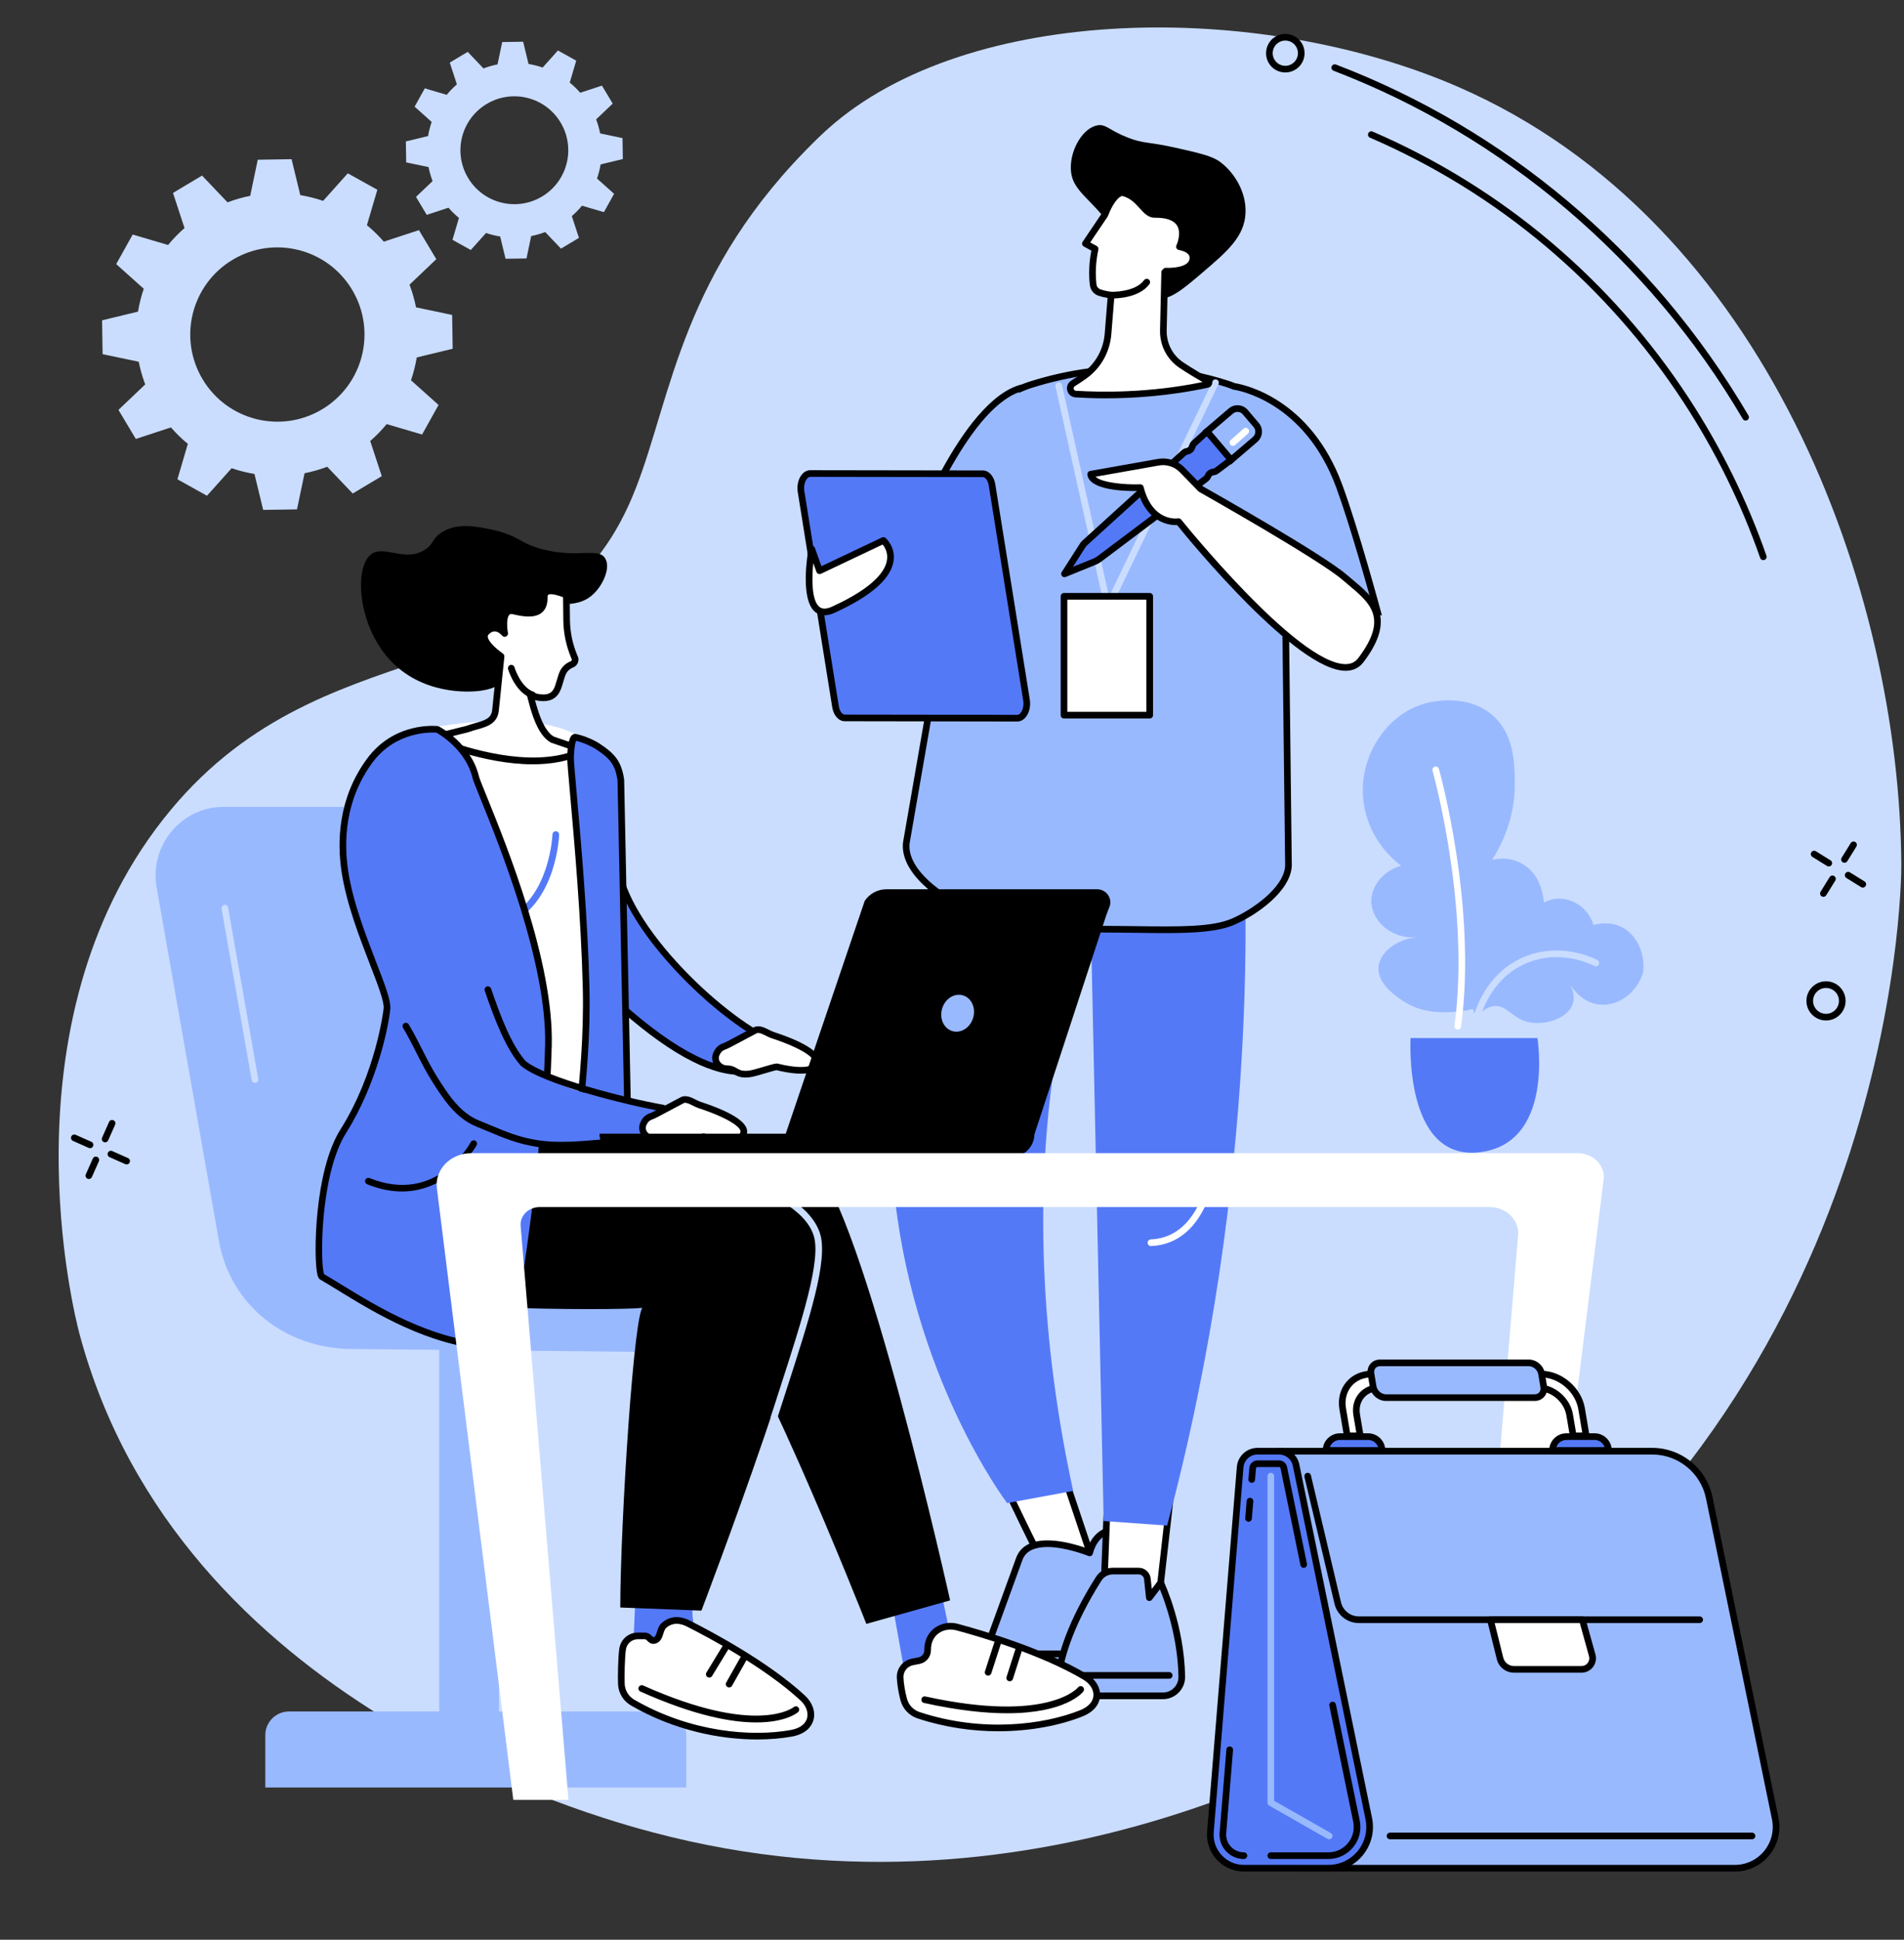 <svg xmlns="http://www.w3.org/2000/svg" xmlns:xlink="http://www.w3.org/1999/xlink" width="766" zoomAndPan="magnify" viewBox="0 0 574.5 585" height="780" preserveAspectRatio="xMidYMid meet" version="1.0"><rect x="0" y="0" width="574.5" height="585" fill="#333333" stroke="none"/><defs><clipPath id="9f777d636f"><path d="M 17 8 L 573.762 8 L 573.762 562 L 17 562 Z M 17 8 " clip-rule="nonzero"/></clipPath></defs><g clip-path="url(#9f777d636f)"><path fill="#caddff" d="M 432.613 510.781 C 571.844 423.926 573.734 267.84 573.688 260.688 C 573.18 178.172 533.293 66.824 440.051 26.238 C 379.801 0.008 292.203 1.16 249.957 38.723 C 245.414 42.766 240.66 47.879 239.254 49.41 C 203.047 88.777 201.734 125.805 189.73 152.258 C 162.895 211.402 96.668 186.719 49.219 247.105 C 0.355 309.285 22.477 396.672 23.992 402.312 C 53.973 513.996 179.32 547.922 196.996 552.613 C 315.254 584 412.602 523.266 432.613 510.781 " fill-opacity="1" fill-rule="nonzero"/></g><path fill="#000000" d="M 532.043 168.93 C 531.629 168.93 531.238 168.672 531.098 168.258 C 525.352 151.777 517.547 135.949 507.906 121.203 C 484.746 85.789 452.059 58.234 413.375 41.523 C 412.863 41.301 412.629 40.707 412.852 40.199 C 413.07 39.695 413.656 39.457 414.168 39.68 C 453.215 56.547 486.211 84.359 509.59 120.105 C 519.32 134.984 527.191 150.961 532.992 167.598 C 533.172 168.125 532.895 168.691 532.371 168.875 C 532.262 168.914 532.152 168.93 532.043 168.93 " fill-opacity="1" fill-rule="nonzero"/><path fill="#000000" d="M 526.707 126.832 C 526.363 126.832 526.031 126.656 525.844 126.34 C 497.574 78.258 453.73 40.969 402.383 21.34 C 401.863 21.145 401.609 20.562 401.805 20.043 C 402.004 19.523 402.582 19.27 403.102 19.465 C 428.539 29.191 452.055 43.039 473 60.637 C 494.68 78.84 513.039 100.602 527.57 125.316 C 527.855 125.797 527.695 126.414 527.215 126.695 C 527.059 126.785 526.883 126.832 526.707 126.832 " fill-opacity="1" fill-rule="nonzero"/><path fill="#000000" d="M 384.637 18.121 C 385.195 18.977 386.047 19.559 387.039 19.766 C 388.035 19.977 389.051 19.781 389.898 19.223 C 390.754 18.668 391.336 17.816 391.547 16.824 C 391.754 15.824 391.562 14.812 391.004 13.961 C 390.453 13.109 389.594 12.527 388.602 12.32 C 387.609 12.109 386.59 12.305 385.738 12.859 C 383.984 14.008 383.488 16.367 384.637 18.121 Z M 387.832 21.855 C 387.434 21.855 387.031 21.812 386.629 21.73 C 385.109 21.41 383.809 20.523 382.957 19.223 C 381.203 16.543 381.961 12.934 384.641 11.176 C 385.938 10.328 387.496 10.039 389.012 10.355 C 390.531 10.676 391.836 11.562 392.688 12.863 C 393.535 14.16 393.824 15.715 393.508 17.234 C 393.191 18.754 392.301 20.055 391.004 20.906 C 390.043 21.531 388.953 21.855 387.832 21.855 " fill-opacity="1" fill-rule="nonzero"/><path fill="#000000" d="M 31.719 344.516 C 31.582 344.516 31.441 344.488 31.309 344.426 C 30.805 344.203 30.574 343.609 30.801 343.105 L 32.906 338.363 C 33.129 337.855 33.723 337.625 34.23 337.852 C 34.738 338.074 34.965 338.672 34.742 339.18 L 32.637 343.918 C 32.469 344.293 32.102 344.516 31.719 344.516 " fill-opacity="1" fill-rule="nonzero"/><path fill="#000000" d="M 26.812 355.559 C 26.676 355.559 26.535 355.531 26.406 355.473 C 25.898 355.25 25.668 354.652 25.895 354.148 L 28 349.41 C 28.227 348.902 28.816 348.672 29.324 348.898 C 29.832 349.121 30.059 349.715 29.836 350.223 L 27.73 354.965 C 27.562 355.336 27.195 355.559 26.812 355.559 " fill-opacity="1" fill-rule="nonzero"/><path fill="#000000" d="M 27.164 346.266 C 27.027 346.266 26.891 346.238 26.758 346.18 L 22.016 344.074 C 21.512 343.848 21.281 343.258 21.508 342.75 C 21.73 342.242 22.324 342.016 22.832 342.242 L 27.574 344.344 C 28.078 344.574 28.309 345.164 28.082 345.672 C 27.918 346.043 27.551 346.266 27.164 346.266 " fill-opacity="1" fill-rule="nonzero"/><path fill="#000000" d="M 38.211 351.172 C 38.074 351.172 37.938 351.145 37.805 351.086 L 33.062 348.98 C 32.559 348.754 32.328 348.16 32.555 347.652 C 32.777 347.148 33.371 346.918 33.879 347.145 L 38.621 349.25 C 39.125 349.48 39.355 350.07 39.129 350.578 C 38.965 350.949 38.598 351.172 38.211 351.172 " fill-opacity="1" fill-rule="nonzero"/><path fill="#000000" d="M 556.543 260.199 C 556.363 260.199 556.184 260.152 556.016 260.051 C 555.543 259.758 555.402 259.137 555.695 258.668 L 558.426 254.258 C 558.719 253.789 559.34 253.645 559.809 253.938 C 560.281 254.223 560.426 254.844 560.129 255.312 L 557.398 259.727 C 557.207 260.031 556.879 260.199 556.543 260.199 " fill-opacity="1" fill-rule="nonzero"/><path fill="#000000" d="M 550.176 270.465 C 549.996 270.465 549.816 270.418 549.652 270.316 C 549.18 270.023 549.035 269.406 549.328 268.934 L 552.059 264.527 C 552.352 264.055 552.973 263.91 553.438 264.203 C 553.91 264.496 554.059 265.113 553.766 265.582 L 551.027 269.992 C 550.84 270.301 550.512 270.465 550.176 270.465 " fill-opacity="1" fill-rule="nonzero"/><path fill="#000000" d="M 551.797 261.309 C 551.617 261.309 551.438 261.266 551.27 261.16 L 546.859 258.426 C 546.387 258.137 546.242 257.516 546.535 257.043 C 546.828 256.574 547.449 256.43 547.918 256.723 L 552.328 259.457 C 552.797 259.746 552.941 260.367 552.648 260.84 C 552.461 261.145 552.129 261.309 551.797 261.309 " fill-opacity="1" fill-rule="nonzero"/><path fill="#000000" d="M 562.07 267.684 C 561.887 267.684 561.703 267.633 561.539 267.531 L 557.125 264.797 C 556.656 264.504 556.512 263.883 556.805 263.418 C 557.098 262.945 557.719 262.797 558.191 263.094 L 562.598 265.824 C 563.066 266.117 563.215 266.738 562.922 267.203 C 562.73 267.516 562.402 267.684 562.07 267.684 " fill-opacity="1" fill-rule="nonzero"/><path fill="#000000" d="M 550.969 297.949 C 548.816 297.949 547.066 299.699 547.066 301.848 C 547.066 304 548.816 305.754 550.969 305.754 C 553.121 305.754 554.871 304 554.871 301.848 C 554.871 299.699 553.121 297.949 550.969 297.949 Z M 550.969 307.758 C 547.711 307.758 545.055 305.109 545.055 301.848 C 545.055 298.594 547.711 295.941 550.969 295.941 C 554.227 295.941 556.879 298.594 556.879 301.848 C 556.879 305.109 554.227 307.758 550.969 307.758 " fill-opacity="1" fill-rule="nonzero"/><path fill="#caddff" d="M 146.848 31.355 C 154.559 26.742 164.547 29.254 169.156 36.961 C 173.77 44.672 171.258 54.66 163.547 59.27 C 155.836 63.879 145.848 61.367 141.234 53.66 C 136.625 45.949 139.137 35.965 146.848 31.355 Z M 125.52 59.375 L 128.762 64.797 L 135.32 62.645 C 136.297 63.77 137.352 64.793 138.477 65.719 L 136.531 72.328 L 142.051 75.398 L 146.656 70.262 C 148.043 70.734 149.469 71.094 150.918 71.328 L 152.543 78.039 L 158.859 77.945 L 160.273 71.199 C 161.699 70.918 163.117 70.508 164.504 69.984 L 169.266 74.984 L 174.688 71.738 L 172.535 65.18 C 173.656 64.207 174.684 63.156 175.605 62.031 L 182.219 63.977 L 185.293 58.457 L 180.148 53.852 C 180.625 52.465 180.984 51.035 181.223 49.586 L 187.93 47.965 L 187.832 41.648 L 181.086 40.234 C 180.809 38.809 180.402 37.395 179.875 36.004 L 184.875 31.246 L 181.629 25.824 L 175.07 27.977 C 174.098 26.855 173.043 25.828 171.914 24.91 L 173.863 18.293 L 168.344 15.223 L 163.738 20.367 C 162.348 19.891 160.922 19.527 159.473 19.293 L 157.852 12.582 L 151.531 12.68 L 150.121 19.426 C 148.691 19.703 147.277 20.113 145.887 20.641 L 141.129 15.641 L 135.707 18.883 L 137.859 25.441 C 136.738 26.414 135.711 27.469 134.789 28.594 L 128.176 26.648 L 125.102 32.168 L 130.246 36.77 C 129.77 38.16 129.41 39.586 129.172 41.035 L 122.461 42.656 L 122.559 48.977 L 129.309 50.387 C 129.586 51.816 129.992 53.227 130.52 54.617 L 125.52 59.375 " fill-opacity="1" fill-rule="nonzero"/><path fill="#caddff" d="M 70.199 78.336 C 82.66 70.887 98.801 74.945 106.25 87.402 C 113.703 99.859 109.645 115.996 97.188 123.445 C 84.727 130.895 68.586 126.84 61.137 114.383 C 53.684 101.926 57.742 85.789 70.199 78.336 Z M 35.742 123.617 L 40.98 132.383 L 51.578 128.902 C 53.156 130.715 54.859 132.375 56.676 133.863 L 53.531 144.547 L 62.453 149.512 L 69.891 141.203 C 72.137 141.969 74.441 142.551 76.781 142.938 L 79.406 153.773 L 89.613 153.617 L 91.898 142.719 C 94.203 142.266 96.488 141.609 98.734 140.762 L 106.426 148.836 L 115.191 143.594 L 111.711 133.004 C 113.523 131.422 115.184 129.723 116.672 127.902 L 127.355 131.047 L 132.324 122.129 L 124.012 114.688 C 124.781 112.445 125.359 110.145 125.746 107.801 L 136.59 105.18 L 136.43 94.977 L 125.527 92.691 C 125.078 90.383 124.422 88.098 123.57 85.852 L 131.648 78.164 L 126.406 69.402 L 115.809 72.879 C 114.23 71.07 112.527 69.41 110.711 67.918 L 113.855 57.234 L 104.938 52.27 L 97.496 60.582 C 95.254 59.812 92.945 59.23 90.605 58.844 L 87.984 48.008 L 77.773 48.168 L 75.492 59.066 C 73.184 59.516 70.898 60.172 68.652 61.023 L 60.961 52.945 L 52.199 58.188 L 55.676 68.781 C 53.863 70.355 52.207 72.062 50.715 73.883 L 40.031 70.734 L 35.062 79.652 L 43.375 87.09 C 42.609 89.332 42.027 91.641 41.641 93.98 L 30.801 96.605 L 30.957 106.809 L 41.859 109.094 C 42.312 111.398 42.969 113.684 43.816 115.93 L 35.742 123.617 " fill-opacity="1" fill-rule="nonzero"/><path fill="#ffffff" d="M 319.582 440.586 L 331.504 476.145 C 331.504 476.145 318.52 475.035 317.277 475.281 C 316.035 475.523 300.852 442.852 300.852 442.852 L 319.582 440.586 " fill-opacity="1" fill-rule="nonzero"/><path fill="#000000" d="M 317.113 474.285 C 317.105 474.289 317.094 474.293 317.086 474.293 C 317.094 474.293 317.105 474.289 317.113 474.285 Z M 317.973 474.246 C 320.406 474.246 326.613 474.73 330.066 475.016 L 318.895 441.68 L 302.344 443.68 C 307.625 455 315.789 471.934 317.602 474.254 C 317.715 474.25 317.836 474.246 317.973 474.246 Z M 331.504 477.145 C 331.477 477.145 331.445 477.145 331.418 477.145 C 325.277 476.621 318.297 476.137 317.461 476.262 C 316.484 476.461 315.938 476.566 307.699 459.594 C 303.789 451.543 299.98 443.355 299.941 443.273 C 299.809 442.984 299.82 442.645 299.973 442.363 C 300.133 442.086 300.41 441.895 300.73 441.855 L 319.465 439.59 C 319.941 439.539 320.383 439.816 320.535 440.27 L 332.453 475.824 C 332.562 476.145 332.5 476.5 332.293 476.762 C 332.102 477.008 331.809 477.145 331.504 477.145 " fill-opacity="1" fill-rule="nonzero"/><path fill="#99b9ff" d="M 328.773 468.332 C 328.773 468.332 310.848 460.98 307.531 470.203 C 303.316 481.93 296.727 499.824 296.727 499.824 C 295.605 502.941 297.754 506.262 301.051 506.527 C 307.605 507.055 317.375 507.48 321.926 505.887 C 329.113 503.363 341.035 480.621 341.035 480.621 L 337.359 461.273 C 337.359 461.273 330.859 460.359 328.773 468.332 " fill-opacity="1" fill-rule="nonzero"/><path fill="#000000" d="M 316.016 466.551 C 314.355 466.551 312.781 466.781 311.465 467.367 C 309.988 468.023 309.008 469.062 308.477 470.543 C 304.309 482.141 297.734 499.992 297.668 500.172 C 297.246 501.352 297.391 502.641 298.074 503.699 C 298.758 504.758 299.875 505.426 301.133 505.527 C 310.988 506.32 318.254 506.109 321.594 504.938 C 327.094 503.008 336.57 486.914 339.984 480.465 L 336.523 462.246 C 334.953 462.297 331.203 463.02 329.742 468.582 C 329.672 468.863 329.48 469.098 329.223 469.227 C 328.961 469.355 328.66 469.367 328.395 469.258 C 328.309 469.223 321.699 466.551 316.016 466.551 Z M 311.609 508.008 C 308.035 508.008 304.258 507.793 300.973 507.527 C 299.082 507.375 297.41 506.375 296.387 504.785 C 295.363 503.199 295.141 501.27 295.781 499.484 C 295.848 499.301 302.422 481.453 306.586 469.863 C 307.305 467.871 308.672 466.41 310.648 465.531 C 316.191 463.07 325.094 465.906 328.121 467.008 C 330.703 459.422 337.43 460.27 337.5 460.281 C 337.926 460.34 338.266 460.664 338.348 461.09 L 342.023 480.434 C 342.066 480.66 342.027 480.887 341.926 481.09 C 341.43 482.031 329.73 504.207 322.262 506.828 C 319.762 507.707 315.828 508.008 311.609 508.008 " fill-opacity="1" fill-rule="nonzero"/><path fill="#000000" d="M 319.727 499.785 L 301.316 499.785 C 300.762 499.785 300.312 499.332 300.312 498.781 C 300.312 498.227 300.762 497.777 301.316 497.777 L 319.727 497.777 C 320.281 497.777 320.73 498.227 320.73 498.781 C 320.73 499.332 320.281 499.785 319.727 499.785 " fill-opacity="1" fill-rule="nonzero"/><path fill="#ffffff" d="M 353.383 449.324 L 349.332 485.09 L 333.039 480.621 L 334.293 448.395 L 353.383 449.324 " fill-opacity="1" fill-rule="nonzero"/><path fill="#000000" d="M 334.07 479.867 L 348.465 483.812 L 352.266 450.273 L 335.254 449.449 Z M 349.332 486.094 C 349.242 486.094 349.152 486.082 349.062 486.059 L 332.773 481.59 C 332.32 481.465 332.02 481.051 332.035 480.582 L 333.289 448.355 C 333.301 448.09 333.418 447.836 333.613 447.656 C 333.812 447.477 334.078 447.387 334.34 447.395 L 353.43 448.324 C 353.707 448.336 353.965 448.461 354.145 448.676 C 354.324 448.883 354.406 449.16 354.379 449.438 L 350.328 485.203 C 350.293 485.496 350.137 485.754 349.895 485.922 C 349.727 486.035 349.527 486.094 349.332 486.094 " fill-opacity="1" fill-rule="nonzero"/><path fill="#99b9ff" d="M 350.867 511.441 L 325.09 511.441 C 321.602 511.441 318.922 508.348 319.434 504.902 C 320.293 499.078 323.098 489.426 331.504 476.145 C 332.418 474.695 334.023 473.812 335.738 473.812 L 343.578 473.812 C 344.93 473.812 346.062 474.832 346.203 476.176 L 346.797 481.832 L 350.207 477.324 C 350.207 477.324 356.301 490.156 356.586 505.625 C 356.645 508.816 354.066 511.441 350.867 511.441 " fill-opacity="1" fill-rule="nonzero"/><path fill="#000000" d="M 335.738 474.816 C 334.379 474.816 333.078 475.531 332.348 476.68 C 324.016 489.852 321.266 499.375 320.426 505.047 C 320.227 506.402 320.625 507.77 321.516 508.805 C 322.414 509.844 323.715 510.438 325.09 510.438 L 350.867 510.438 C 352.141 510.438 353.34 509.938 354.234 509.023 C 355.129 508.117 355.605 506.914 355.582 505.641 C 355.359 493.629 351.543 483.137 349.973 479.305 L 347.598 482.438 C 347.348 482.77 346.926 482.91 346.523 482.801 C 346.133 482.691 345.84 482.348 345.797 481.938 L 345.207 476.281 C 345.121 475.445 344.418 474.816 343.578 474.816 Z M 350.867 512.445 L 325.09 512.445 C 323.133 512.445 321.277 511.594 320 510.117 C 318.723 508.637 318.156 506.684 318.441 504.754 C 319.305 498.891 322.129 489.078 330.656 475.605 C 331.762 473.855 333.664 472.809 335.738 472.809 L 343.578 472.809 C 345.449 472.809 347.008 474.211 347.203 476.074 L 347.531 479.203 L 349.41 476.723 C 349.621 476.441 349.961 476.297 350.312 476.328 C 350.66 476.363 350.965 476.578 351.117 476.898 C 351.367 477.43 357.305 490.102 357.59 505.605 C 357.621 507.422 356.938 509.133 355.668 510.434 C 354.391 511.73 352.688 512.445 350.867 512.445 " fill-opacity="1" fill-rule="nonzero"/><path fill="#000000" d="M 352.785 506.285 L 321.926 506.285 C 321.371 506.285 320.926 505.836 320.926 505.281 C 320.926 504.727 321.371 504.277 321.926 504.277 L 352.785 504.277 C 353.34 504.277 353.789 504.727 353.789 505.281 C 353.789 505.836 353.34 506.285 352.785 506.285 " fill-opacity="1" fill-rule="nonzero"/><path fill="#5479f7" d="M 292.191 234.52 C 292.867 232.871 294.234 231.609 295.938 231.074 C 305.363 228.117 338.223 220.328 372.059 242.02 C 373.652 243.043 374.676 244.762 374.809 246.652 C 376.031 263.84 380.594 353.691 352.16 460.082 L 333.012 458.715 L 329.105 276.812 C 329.105 276.812 300.738 343.5 323.805 449.629 L 303.887 453.309 C 303.887 453.309 274.738 414.984 269.516 356.426 C 264.898 304.625 287.027 247.102 292.191 234.52 " fill-opacity="1" fill-rule="nonzero"/><path fill="#ffffff" d="M 347.281 375.789 C 346.746 375.789 346.305 375.367 346.281 374.828 C 346.254 374.273 346.688 373.805 347.238 373.781 C 363.395 373.086 365.27 350.504 365.285 350.273 C 365.328 349.719 365.816 349.312 366.359 349.352 C 366.914 349.391 367.332 349.871 367.289 350.426 C 367.27 350.672 365.242 375.016 347.328 375.789 C 347.312 375.789 347.297 375.789 347.281 375.789 " fill-opacity="1" fill-rule="nonzero"/><path fill="#000000" d="M 348.543 89.898 C 352.617 90.914 356.605 87.512 362.785 82.234 C 370.301 75.828 375.539 71.355 375.82 64.156 C 376.062 57.844 372.387 51.969 368.156 48.836 C 365.723 47.039 362.043 46.207 354.672 44.547 C 346.238 42.648 345.152 43.398 340.266 41.484 C 334.578 39.258 333.688 37.312 331.074 37.809 C 326.836 38.605 323.02 44.848 323.102 50.676 C 323.219 58.387 330.078 59.543 337.816 72.125 C 344.281 82.641 343.703 88.691 348.543 89.898 " fill-opacity="1" fill-rule="nonzero"/><path fill="#99b9ff" d="M 415.648 184.555 C 415.648 184.555 409.129 160.309 404.125 146.68 C 394.012 119.125 372.375 116.527 372.371 116.527 C 371.766 116.273 371.145 116.043 370.516 115.836 C 356.75 111.348 335.781 108.125 310.715 116.109 C 310.02 116.328 309.34 116.594 308.672 116.871 L 308.676 116.867 C 290.398 121.207 274.098 166.34 274.098 166.34 L 287.402 173.961 L 273.477 254.125 C 272.469 262.664 283.887 270.973 291.941 274.02 C 300.344 277.207 313.055 280.223 331.047 280.223 C 350.34 280.223 364.355 281.344 372.18 277.914 C 378.672 275.07 388.449 268.195 388.773 261.113 L 387.875 184.422 L 415.648 184.555 " fill-opacity="1" fill-rule="nonzero"/><path fill="#000000" d="M 275.336 165.898 L 288.508 173.445 L 274.465 254.293 C 273.535 262.141 284.555 270.156 292.293 273.09 C 303.031 277.156 316.074 279.223 331.043 279.223 C 335.102 279.223 338.863 279.27 342.504 279.312 C 356.027 279.492 365.793 279.617 371.773 277 C 377.793 274.359 387.461 267.707 387.77 261.066 L 386.859 183.418 L 414.332 183.547 C 412.922 178.379 407.461 158.68 403.184 147.027 C 393.652 121.062 373.473 117.707 372.301 117.535 L 372.168 117.535 L 371.98 117.457 C 371.391 117.211 370.793 116.988 370.195 116.793 C 357.059 112.504 336.125 109.074 311.02 117.07 C 310.422 117.258 309.797 117.488 309.059 117.801 L 307.406 118.496 L 307.438 118.285 C 291.766 123.973 277.539 160.078 275.336 165.898 Z M 351.461 281.406 C 348.672 281.406 345.68 281.363 342.48 281.32 C 338.844 281.277 335.086 281.227 331.043 281.227 C 315.828 281.227 302.555 279.121 291.582 274.965 C 283.004 271.715 271.406 263.066 272.48 254.008 L 286.293 174.484 L 272.867 166.797 L 273.152 166.004 C 273.828 164.141 289.828 120.363 308.402 115.902 C 309.145 115.594 309.789 115.352 310.41 115.152 C 336.023 107 357.398 110.508 370.82 114.887 C 371.434 115.086 372.055 115.312 372.664 115.566 C 375.332 115.98 395.426 120.078 405.066 146.336 C 410.027 159.852 416.547 184.051 416.617 184.297 L 416.961 185.562 L 388.887 185.434 L 389.777 261.105 C 389.422 268.758 379.297 275.895 372.578 278.836 C 367.68 280.98 360.68 281.406 351.461 281.406 " fill-opacity="1" fill-rule="nonzero"/><path fill="#5479f7" d="M 306.941 216.586 L 254.895 216.508 C 253.574 216.508 252.426 215.125 252.113 213.168 L 241.707 148.254 C 241.262 145.484 242.637 142.805 244.5 142.805 L 296.543 142.887 C 297.867 142.887 299.016 144.266 299.328 146.227 L 309.738 211.137 C 310.18 213.91 308.805 216.586 306.941 216.586 " fill-opacity="1" fill-rule="nonzero"/><path fill="#000000" d="M 306.941 215.586 L 306.945 215.586 C 307.363 215.586 307.707 215.289 307.922 215.039 C 308.516 214.34 309.004 212.914 308.742 211.297 L 298.336 146.387 C 298.109 144.965 297.34 143.891 296.543 143.887 L 244.5 143.812 L 244.496 143.812 C 244.07 143.812 243.73 144.105 243.52 144.359 C 242.922 145.055 242.438 146.48 242.695 148.098 L 253.102 213.008 C 253.328 214.434 254.102 215.504 254.895 215.508 Z M 306.945 217.594 C 306.941 217.594 306.941 217.594 306.938 217.594 L 254.891 217.512 C 253.066 217.508 251.512 215.789 251.117 213.328 L 240.715 148.414 C 240.391 146.406 240.883 144.355 241.988 143.055 C 242.68 142.246 243.57 141.805 244.496 141.805 C 244.5 141.805 244.5 141.805 244.5 141.805 L 296.547 141.883 C 298.375 141.887 299.926 143.609 300.316 146.07 L 310.723 210.98 C 311.047 212.984 310.555 215.043 309.449 216.34 C 308.758 217.148 307.867 217.594 306.945 217.594 " fill-opacity="1" fill-rule="nonzero"/><path fill="#ffffff" d="M 244.945 165.617 L 247.289 172.137 L 266.547 163 C 266.547 163 277.117 172.18 251.449 183.883 C 240.75 188.754 244.945 165.617 244.945 165.617 " fill-opacity="1" fill-rule="nonzero"/><path fill="#000000" d="M 245.391 169.812 C 244.918 174.637 244.871 181.184 247.281 183.062 C 248.164 183.742 249.387 183.711 251.035 182.965 C 263.887 177.105 267.156 172.082 267.633 168.898 C 267.977 166.613 266.941 164.977 266.32 164.219 L 247.723 173.039 C 247.461 173.16 247.168 173.164 246.906 173.059 C 246.648 172.953 246.441 172.738 246.348 172.469 Z M 248.77 185.559 C 247.742 185.559 246.836 185.254 246.051 184.645 C 241.305 180.949 243.676 167.012 243.961 165.434 C 244.043 164.988 244.414 164.648 244.867 164.609 C 245.324 164.582 245.742 164.844 245.895 165.273 L 247.859 170.754 L 266.121 162.094 C 266.48 161.922 266.91 161.98 267.207 162.242 C 267.332 162.348 270.238 164.926 269.625 169.152 C 268.852 174.512 262.875 179.773 251.867 184.793 C 250.738 185.305 249.707 185.559 248.77 185.559 " fill-opacity="1" fill-rule="nonzero"/><path fill="#caddff" d="M 333.578 180.895 C 333.121 180.895 332.707 180.578 332.602 180.109 L 318.48 116.543 C 318.359 116 318.703 115.465 319.242 115.348 C 319.781 115.223 320.32 115.566 320.441 116.105 L 334.562 179.672 C 334.68 180.215 334.34 180.75 333.801 180.871 C 333.727 180.891 333.652 180.895 333.578 180.895 " fill-opacity="1" fill-rule="nonzero"/><path fill="#caddff" d="M 335.109 182.258 C 334.965 182.258 334.816 182.227 334.676 182.16 C 334.176 181.918 333.965 181.316 334.207 180.82 L 365.855 114.984 C 366.094 114.484 366.695 114.273 367.195 114.516 C 367.691 114.754 367.902 115.355 367.66 115.855 L 336.016 181.688 C 335.844 182.047 335.484 182.258 335.109 182.258 " fill-opacity="1" fill-rule="nonzero"/><path fill="#5479f7" d="M 371.508 138.641 L 364.352 130.008 L 360.34 133.664 C 360.117 133.863 359.949 134.117 359.84 134.395 L 359.652 134.902 C 359.414 135.535 358.848 136 358.176 136.102 C 357.812 136.156 357.473 136.32 357.195 136.57 L 327.332 163.719 C 327.086 163.945 326.867 164.199 326.691 164.48 L 321.191 173.066 L 330.273 169.383 C 330.77 169.18 331.234 168.914 331.66 168.594 L 363.852 144.398 C 364.125 144.191 364.336 143.914 364.469 143.598 L 364.496 143.52 C 364.746 142.91 365.297 142.469 365.945 142.363 L 366.27 142.312 C 366.57 142.262 366.852 142.141 367.102 141.957 L 371.508 138.641 " fill-opacity="1" fill-rule="nonzero"/><path fill="#000000" d="M 364.254 131.457 L 361.016 134.406 C 360.914 134.496 360.836 134.617 360.781 134.746 L 360.594 135.254 C 360.227 136.23 359.355 136.938 358.328 137.094 C 358.156 137.121 358 137.195 357.871 137.312 L 328.008 164.461 C 327.828 164.625 327.668 164.812 327.535 165.02 L 323.738 170.949 L 329.898 168.449 C 330.312 168.281 330.703 168.062 331.062 167.793 L 363.246 143.594 C 363.379 143.5 363.477 143.367 363.535 143.219 L 363.574 143.137 C 363.945 142.215 364.793 141.535 365.781 141.375 L 366.109 141.32 C 366.25 141.297 366.387 141.238 366.496 141.152 L 370.062 138.473 Z M 321.191 174.07 C 320.898 174.07 320.613 173.941 320.418 173.707 C 320.145 173.371 320.109 172.895 320.348 172.523 L 325.844 163.938 C 326.074 163.582 326.348 163.258 326.656 162.977 L 356.52 135.828 C 356.941 135.445 357.461 135.195 358.027 135.109 C 358.34 135.062 358.602 134.848 358.715 134.547 L 358.906 134.039 C 359.066 133.617 359.324 133.23 359.664 132.922 L 363.684 129.266 C 363.887 129.078 364.16 128.988 364.426 129.008 C 364.703 129.023 364.953 129.156 365.129 129.367 L 372.281 138.004 C 372.453 138.215 372.535 138.488 372.504 138.762 C 372.477 139.035 372.332 139.281 372.109 139.445 L 367.703 142.758 C 367.328 143.039 366.895 143.227 366.43 143.301 L 366.105 143.352 C 365.801 143.402 365.547 143.609 365.43 143.895 L 365.398 143.977 C 365.199 144.461 364.871 144.883 364.453 145.203 L 332.27 169.395 C 331.77 169.77 331.227 170.078 330.652 170.309 L 321.57 173.996 C 321.445 174.047 321.316 174.07 321.191 174.07 " fill-opacity="1" fill-rule="nonzero"/><path fill="#99b9ff" d="M 371.363 123.977 L 364.188 130.105 L 371.484 138.699 L 378.656 132.574 C 379.973 131.453 380.152 129.5 379.059 128.211 L 375.719 124.277 C 374.629 122.992 372.676 122.855 371.363 123.977 " fill-opacity="1" fill-rule="nonzero"/><path fill="#000000" d="M 365.598 130.219 L 371.594 137.285 L 378.004 131.812 C 378.895 131.055 379.027 129.727 378.293 128.863 L 374.953 124.934 C 374.609 124.523 374.121 124.273 373.582 124.23 C 373.008 124.188 372.453 124.367 372.016 124.746 Z M 371.367 140.121 L 362.77 129.992 L 370.711 123.219 C 371.559 122.492 372.633 122.141 373.738 122.23 C 374.812 122.316 375.793 122.816 376.484 123.633 L 379.824 127.562 C 381.27 129.27 381.039 131.863 379.305 133.34 L 371.367 140.121 " fill-opacity="1" fill-rule="nonzero"/><path fill="#ffffff" d="M 372.016 134.465 C 371.738 134.465 371.461 134.348 371.266 134.125 C 370.895 133.711 370.93 133.074 371.348 132.711 L 375.211 129.281 C 375.625 128.914 376.262 128.953 376.629 129.367 C 376.996 129.781 376.961 130.414 376.543 130.785 L 372.68 134.211 C 372.488 134.379 372.25 134.465 372.016 134.465 " fill-opacity="1" fill-rule="nonzero"/><path fill="#ffffff" d="M 362.297 147.453 C 362.297 147.453 398.242 167.699 405.656 174.055 C 413.07 180.406 421.109 185.23 410.629 199.078 C 400.145 212.926 355.625 157.328 355.625 157.328 C 355.625 157.328 347.055 158.73 344.082 147.059 C 344.082 147.059 329.609 147.555 329.098 143.016 L 349.504 139.398 C 352.145 138.93 354.844 139.797 356.715 141.719 L 362.297 147.453 " fill-opacity="1" fill-rule="nonzero"/><path fill="#000000" d="M 355.617 156.324 C 355.918 156.324 356.215 156.461 356.406 156.699 C 356.754 157.137 391.48 200.285 405.992 200.289 C 406.023 200.289 406.055 200.289 406.094 200.289 C 407.695 200.266 408.918 199.676 409.824 198.473 C 418.922 186.457 413.543 181.965 406.734 176.273 C 406.156 175.797 405.578 175.312 405 174.816 C 397.75 168.602 362.16 148.531 361.805 148.328 C 361.719 148.281 361.645 148.223 361.574 148.152 L 355.992 142.422 C 354.352 140.734 351.996 139.973 349.676 140.387 L 330.566 143.773 C 332.434 145.574 339.281 146.219 344.047 146.059 C 344.512 146.031 344.938 146.359 345.055 146.812 C 347.75 157.398 355.148 156.387 355.465 156.336 C 355.52 156.328 355.566 156.324 355.617 156.324 Z M 406.004 202.297 C 391.148 202.301 359.02 163.125 355.172 158.363 C 353.07 158.43 346.156 157.902 343.32 148.086 C 339.578 148.141 328.645 147.914 328.098 143.129 C 328.039 142.602 328.398 142.117 328.918 142.027 L 349.328 138.41 C 352.301 137.883 355.328 138.859 357.43 141.02 L 362.914 146.648 C 365.621 148.176 399.055 167.074 406.309 173.293 C 406.883 173.781 407.453 174.262 408.023 174.734 C 414.738 180.344 421.676 186.145 411.426 199.684 C 410.137 201.387 408.348 202.27 406.117 202.297 C 406.078 202.297 406.043 202.297 406.004 202.297 " fill-opacity="1" fill-rule="nonzero"/><path fill="#ffffff" d="M 346.906 215.676 L 321.047 215.676 L 321.047 179.836 L 346.906 179.836 L 346.906 215.676 " fill-opacity="1" fill-rule="nonzero"/><path fill="#000000" d="M 322.051 214.672 L 345.902 214.672 L 345.902 180.84 L 322.051 180.84 Z M 346.906 216.676 L 321.047 216.676 C 320.492 216.676 320.043 216.227 320.043 215.676 L 320.043 179.836 C 320.043 179.285 320.492 178.832 321.047 178.832 L 346.906 178.832 C 347.461 178.832 347.91 179.285 347.91 179.836 L 347.91 215.676 C 347.91 216.227 347.461 216.676 346.906 216.676 " fill-opacity="1" fill-rule="nonzero"/><path fill="#ffffff" d="M 356.496 110.148 C 352.98 107.816 350.926 103.828 351.023 99.609 L 351.426 82.098 C 351.543 81.988 351.66 81.879 351.777 81.766 C 351.777 81.766 358.793 82.238 359.816 78.66 C 360.84 75.09 355.879 74.402 355.879 74.402 C 355.879 74.402 360.566 64.547 348.445 64.664 C 345.184 64.691 344.02 59.297 338.688 58.086 C 338.688 58.086 336.043 57.863 333.367 64.789 L 327.504 73.465 L 330.43 75.07 C 329.711 78.371 329.398 82.008 329.844 85.867 C 329.973 86.977 330.734 87.91 331.801 88.254 C 332.68 88.539 333.867 88.84 335.266 89.008 L 334.324 100.727 C 333.914 105.816 331.273 110.48 327.098 113.418 C 325.934 114.242 324.789 114.992 323.75 115.648 C 322.328 116.547 322.883 118.738 324.562 118.844 C 332.309 119.344 347.516 119.59 364.371 115.922 C 364.812 115.828 364.902 115.234 364.512 115.016 C 362.84 114.07 359.555 112.172 356.496 110.148 " fill-opacity="1" fill-rule="nonzero"/><path fill="#000000" d="M 328.953 73.109 L 330.914 74.191 C 331.309 74.402 331.508 74.848 331.414 75.281 C 330.645 78.82 330.449 82.34 330.84 85.746 C 330.922 86.469 331.422 87.074 332.109 87.297 C 333.16 87.637 334.262 87.875 335.383 88.004 C 335.922 88.07 336.312 88.543 336.27 89.086 L 335.324 100.801 C 334.887 106.227 332.102 111.125 327.68 114.238 C 326.609 114.988 325.473 115.75 324.289 116.496 C 323.871 116.762 323.941 117.176 323.973 117.293 C 324 117.414 324.141 117.809 324.629 117.844 C 331.992 118.312 346.578 118.582 362.848 115.219 C 361.031 114.168 358.406 112.609 355.949 110.98 C 352.133 108.453 349.918 104.195 350.02 99.586 L 350.422 82.07 C 350.43 81.797 350.547 81.539 350.75 81.355 L 351.094 81.035 C 351.293 80.844 351.57 80.746 351.848 80.766 C 353.457 80.867 358.203 80.656 358.855 78.383 C 359.027 77.785 358.98 77.312 358.711 76.895 C 358.074 75.918 356.309 75.473 355.742 75.395 C 355.426 75.352 355.152 75.16 354.996 74.875 C 354.848 74.598 354.836 74.262 354.977 73.969 C 354.988 73.938 356.648 70.348 355.129 67.98 C 354.121 66.406 351.855 65.617 348.457 65.664 C 348.441 65.664 348.43 65.664 348.414 65.664 C 346.461 65.664 345.199 64.273 343.863 62.797 C 342.543 61.336 341.047 59.688 338.578 59.09 C 338.352 59.145 336.414 59.691 334.301 65.148 C 334.277 65.219 334.238 65.285 334.199 65.348 Z M 333.598 120.125 C 329.949 120.125 326.855 119.996 324.5 119.844 C 323.297 119.766 322.324 118.957 322.023 117.789 C 321.727 116.621 322.195 115.445 323.215 114.801 C 324.371 114.07 325.48 113.328 326.523 112.594 C 330.457 109.824 332.934 105.469 333.324 100.641 L 334.191 89.863 C 333.27 89.707 332.363 89.488 331.492 89.207 C 330.059 88.746 329.02 87.477 328.848 85.977 C 328.453 82.59 328.613 79.094 329.301 75.59 L 327.023 74.344 C 326.773 74.207 326.598 73.973 326.527 73.695 C 326.461 73.426 326.512 73.133 326.676 72.902 L 332.473 64.316 C 335.266 57.164 338.203 57.039 338.77 57.086 C 338.82 57.09 338.863 57.098 338.91 57.109 C 342.059 57.82 343.883 59.832 345.348 61.449 C 346.598 62.824 347.395 63.664 348.438 63.656 C 352.59 63.609 355.418 64.707 356.824 66.906 C 358.309 69.23 357.73 72.113 357.227 73.688 C 358.234 73.992 359.617 74.613 360.395 75.801 C 360.98 76.703 361.113 77.785 360.785 78.934 C 359.75 82.555 354.434 82.816 352.414 82.789 L 352.031 99.629 C 351.941 103.547 353.82 107.164 357.059 109.305 C 360.066 111.301 363.332 113.191 365.008 114.141 C 365.551 114.445 365.844 115.043 365.75 115.664 C 365.656 116.277 365.203 116.766 364.59 116.898 C 352.801 119.465 341.797 120.125 333.598 120.125 " fill-opacity="1" fill-rule="nonzero"/><path fill="#ffffff" d="M 335.266 89.008 C 335.266 89.008 342.957 89.277 346.008 85.094 L 335.266 89.008 " fill-opacity="1" fill-rule="nonzero"/><path fill="#000000" d="M 335.59 90.012 C 335.387 90.012 335.266 90.008 335.23 90.008 C 334.68 89.988 334.246 89.523 334.266 88.969 C 334.285 88.414 334.754 87.969 335.301 88 C 335.367 88.004 342.5 88.195 345.203 84.496 C 345.527 84.051 346.156 83.953 346.605 84.281 C 347.051 84.605 347.148 85.234 346.824 85.68 C 343.848 89.758 337.211 90.012 335.59 90.012 " fill-opacity="1" fill-rule="nonzero"/><path fill="#99b9ff" d="M 215.988 407.926 L 106.312 406.836 C 86.48 406.836 69.52 393.891 66.043 374.184 L 47.27 267.68 C 45.031 254.992 54.699 243.344 67.469 243.344 L 139.031 243.344 L 215.988 407.926 " fill-opacity="1" fill-rule="nonzero"/><path fill="#99b9ff" d="M 150.559 538.152 L 132.516 538.152 L 132.516 406.645 L 150.559 407.336 L 150.559 538.152 " fill-opacity="1" fill-rule="nonzero"/><path fill="#99b9ff" d="M 199.938 516.152 L 87.188 516.152 C 83.246 516.152 80.051 519.344 80.051 523.285 L 80.051 539.074 L 207.07 539.074 L 207.07 523.285 C 207.07 519.344 203.875 516.152 199.938 516.152 " fill-opacity="1" fill-rule="nonzero"/><path fill="#caddff" d="M 76.934 326.582 C 76.457 326.582 76.035 326.242 75.949 325.75 L 66.848 274.051 C 66.754 273.504 67.117 272.984 67.664 272.887 C 68.207 272.793 68.727 273.16 68.824 273.703 L 77.926 325.406 C 78.02 325.953 77.656 326.469 77.109 326.566 C 77.051 326.578 76.992 326.582 76.934 326.582 " fill-opacity="1" fill-rule="nonzero"/><path fill="#5479f7" d="M 282.816 473.992 C 282.664 474.617 290.008 508.207 290.008 508.207 L 273.133 505.383 L 268.047 476.984 L 282.816 473.992 " fill-opacity="1" fill-rule="nonzero"/><path fill="#ffffff" d="M 279.895 497.633 C 279.879 496.281 280.152 494.602 281.281 493.094 C 282.973 490.832 285.977 489.949 288.73 490.691 C 295.621 492.535 314.535 498.012 327.387 505.688 C 331.93 508.398 332.73 514.148 326.184 516.746 C 315.449 521.004 296.609 523.684 277.219 517.309 C 274.992 516.578 273.266 514.777 272.676 512.52 C 272.191 510.668 271.711 508.305 271.605 505.922 C 271.5 503.648 273.098 501.656 275.332 501.207 L 277.34 500.805 C 278.855 500.5 279.922 499.172 279.895 497.633 " fill-opacity="1" fill-rule="nonzero"/><path fill="#000000" d="M 280.902 497.617 C 280.93 499.633 279.516 501.391 277.543 501.789 L 275.531 502.191 C 273.754 502.547 272.527 504.098 272.609 505.875 C 272.695 507.809 273.047 509.957 273.648 512.262 C 274.148 514.191 275.598 515.719 277.531 516.355 C 296.449 522.57 314.875 520.152 325.809 515.812 C 328.32 514.82 329.781 513.266 329.93 511.445 C 330.074 509.637 328.902 507.762 326.871 506.551 C 314.246 499.012 295.812 493.625 288.473 491.66 C 286.047 491.008 283.477 491.828 282.082 493.695 C 281.277 494.777 280.879 496.094 280.902 497.617 Z M 301.234 522.117 C 293.602 522.117 285.297 521.02 276.906 518.262 C 274.32 517.414 272.379 515.359 271.703 512.77 C 271.07 510.328 270.699 508.039 270.602 505.969 C 270.473 503.191 272.379 500.777 275.133 500.223 L 277.148 499.82 C 278.176 499.613 278.91 498.699 278.895 497.645 C 278.867 495.699 279.414 493.918 280.477 492.496 C 282.355 489.977 285.781 488.855 288.992 489.719 C 296.414 491.707 315.062 497.156 327.902 504.824 C 330.594 506.43 332.137 509.031 331.93 511.605 C 331.805 513.125 330.945 515.938 326.551 517.68 C 320.156 520.215 311.27 522.117 301.234 522.117 " fill-opacity="1" fill-rule="nonzero"/><path fill="#000000" d="M 303.863 516.691 C 297.352 516.691 289.133 515.855 278.793 513.582 C 278.254 513.465 277.91 512.93 278.031 512.391 C 278.148 511.848 278.68 511.5 279.227 511.625 C 316.234 519.75 325.199 509.004 325.285 508.891 C 325.625 508.457 326.254 508.375 326.691 508.715 C 327.125 509.051 327.211 509.672 326.879 510.109 C 326.605 510.473 321.609 516.691 303.863 516.691 " fill-opacity="1" fill-rule="nonzero"/><path fill="#000000" d="M 304.672 507.047 C 304.57 507.047 304.469 507.031 304.367 507 C 303.84 506.832 303.547 506.266 303.715 505.738 L 306.328 497.547 C 306.5 497.02 307.062 496.727 307.594 496.895 C 308.117 497.062 308.41 497.629 308.242 498.156 L 305.629 506.348 C 305.492 506.773 305.098 507.047 304.672 507.047 " fill-opacity="1" fill-rule="nonzero"/><path fill="#000000" d="M 298.152 505.34 C 298.051 505.34 297.945 505.324 297.844 505.293 C 297.312 505.121 297.027 504.555 297.199 504.031 L 300.301 494.453 C 300.473 493.93 301.039 493.637 301.57 493.809 C 302.094 493.98 302.383 494.547 302.211 495.07 L 299.105 504.648 C 298.969 505.07 298.574 505.34 298.152 505.34 " fill-opacity="1" fill-rule="nonzero"/><path fill="#5479f7" d="M 210.809 473.902 C 210.684 474.156 209.746 478.098 209.016 484.746 C 207.801 495.812 220.191 506.066 220.191 506.066 L 190.836 502.109 L 191.957 476.488 L 210.809 473.902 " fill-opacity="1" fill-rule="nonzero"/><path fill="#ffffff" d="M 197.609 494.672 C 199.332 494.105 198.938 491.445 200.348 490.191 C 202.469 488.297 205.129 488.34 207.66 489.617 C 213.988 492.809 231.285 501.98 242.215 512.098 C 246.078 515.676 245.664 521.488 238.746 522.734 C 227.406 524.773 208.488 523.645 190.914 513.492 C 188.898 512.328 187.59 510.219 187.484 507.871 C 187.398 505.957 187.488 499.613 187.875 497.246 C 188.246 494.988 190.215 493.352 192.484 493.355 L 194.531 493.359 C 196.062 493.363 196.152 495.156 197.609 494.672 " fill-opacity="1" fill-rule="nonzero"/><path fill="#000000" d="M 197.609 494.672 L 197.617 494.672 Z M 192.473 494.359 C 190.672 494.359 189.156 495.641 188.863 497.41 C 188.488 499.707 188.402 505.98 188.484 507.828 C 188.574 509.824 189.672 511.617 191.418 512.625 C 208.559 522.523 227.012 523.828 238.57 521.746 C 241.23 521.27 242.977 520.027 243.496 518.254 C 244.008 516.508 243.258 514.426 241.535 512.832 C 230.801 502.898 213.953 493.914 207.207 490.512 C 205.543 489.672 203.121 489.066 201.016 490.941 C 200.59 491.32 200.375 491.996 200.145 492.711 C 199.797 493.801 199.363 495.152 197.926 495.629 C 196.566 496.074 195.789 495.301 195.32 494.84 C 194.961 494.488 194.812 494.363 194.527 494.363 L 192.48 494.359 C 192.477 494.359 192.477 494.359 192.473 494.359 Z M 228.473 524.594 C 217.34 524.594 203.492 521.918 190.414 514.359 C 188.07 513.008 186.602 510.598 186.48 507.914 C 186.391 505.953 186.48 499.543 186.883 497.09 C 187.336 494.34 189.684 492.352 192.473 492.352 C 192.477 492.352 192.48 492.352 192.484 492.352 L 194.531 492.359 C 195.664 492.359 196.305 492.996 196.73 493.414 C 197.105 493.785 197.109 493.781 197.297 493.723 C 197.715 493.582 197.914 493.094 198.234 492.102 C 198.52 491.203 198.848 490.188 199.68 489.441 C 201.98 487.395 204.973 487.137 208.113 488.723 C 214.934 492.16 231.977 501.254 242.898 511.363 C 245.184 513.477 246.152 516.332 245.422 518.816 C 244.992 520.289 243.578 522.887 238.926 523.723 C 235.863 524.273 232.328 524.594 228.473 524.594 " fill-opacity="1" fill-rule="nonzero"/><path fill="#000000" d="M 228.188 519.461 C 220.746 519.461 209.523 517.438 193.23 510.141 C 192.723 509.914 192.496 509.32 192.723 508.816 C 192.949 508.309 193.543 508.082 194.051 508.309 C 228.422 523.699 239.387 514.922 239.492 514.832 C 239.91 514.477 240.543 514.523 240.906 514.941 C 241.266 515.355 241.223 515.98 240.809 516.344 C 240.559 516.566 237.078 519.461 228.188 519.461 " fill-opacity="1" fill-rule="nonzero"/><path fill="#000000" d="M 220.008 508.906 C 219.84 508.906 219.672 508.867 219.516 508.777 C 219.031 508.508 218.859 507.895 219.133 507.41 L 223.379 499.875 C 223.652 499.395 224.266 499.227 224.75 499.496 C 225.23 499.77 225.402 500.383 225.129 500.863 L 220.883 508.398 C 220.699 508.723 220.359 508.906 220.008 508.906 " fill-opacity="1" fill-rule="nonzero"/><path fill="#000000" d="M 214.008 505.926 C 213.828 505.926 213.648 505.883 213.484 505.781 C 213.012 505.492 212.863 504.879 213.152 504.402 L 217.934 496.559 C 218.219 496.082 218.84 495.93 219.312 496.219 C 219.785 496.512 219.934 497.129 219.645 497.602 L 214.863 505.449 C 214.676 505.758 214.344 505.926 214.008 505.926 " fill-opacity="1" fill-rule="nonzero"/><path fill="#000000" d="M 131.266 344.746 C 131.266 344.746 234.027 340.285 245.262 350.715 C 260.5 364.867 286.68 482.648 286.68 482.648 L 261.402 489.73 C 261.402 489.73 223.316 393.07 213.883 393.07 C 204.445 393.07 115.473 389.898 115.473 389.898 L 131.266 344.746 " fill-opacity="1" fill-rule="nonzero"/><path fill="#000000" d="M 111.051 341.5 C 111.051 341.5 97.5 381.281 108.285 388.535 C 119.07 395.793 196.809 395.172 194.113 394.27 C 191.418 393.363 187.16 459.402 187.16 484.797 L 211.637 485.738 C 211.637 485.738 250.641 383.609 246.441 372.203 C 238.914 351.805 182.203 344.914 163.676 342.188 C 159.859 341.629 111.051 341.5 111.051 341.5 " fill-opacity="1" fill-rule="nonzero"/><path fill="#caddff" d="M 233.512 428.617 C 233.41 428.617 233.309 428.602 233.203 428.57 C 232.68 428.398 232.387 427.836 232.555 427.309 C 233.438 424.559 234.312 421.855 235.168 419.207 C 242.008 398.082 247.91 379.84 245.484 372.52 C 240.328 356.957 201.539 350.957 188.797 348.988 C 188.246 348.902 187.871 348.391 187.957 347.844 C 188.043 347.293 188.551 346.922 189.102 347.004 C 211.742 350.504 242.422 356.895 247.391 371.891 C 250.023 379.836 244.312 397.48 237.078 419.824 C 236.223 422.473 235.348 425.172 234.469 427.918 C 234.332 428.348 233.938 428.617 233.512 428.617 " fill-opacity="1" fill-rule="nonzero"/><path fill="#5479f7" d="M 186.34 261.047 C 188.613 280.242 218.633 308.711 234.777 314.977 L 223.949 323.148 C 209.996 323.652 191.848 307.574 185.582 301.875 L 186.34 261.047 " fill-opacity="1" fill-rule="nonzero"/><path fill="#000000" d="M 186.594 301.438 C 205.641 318.672 217.172 322.254 223.602 322.152 L 232.777 315.23 C 217.801 308.496 194.188 286.238 187.211 268.262 Z M 223.289 324.16 C 213.547 324.16 200.641 316.918 184.906 302.617 C 184.691 302.422 184.57 302.145 184.578 301.859 L 185.336 261.023 C 185.348 260.5 185.766 260.07 186.289 260.043 C 186.812 260.027 187.273 260.402 187.336 260.926 C 188.328 269.312 195.16 280.699 206.082 292.172 C 215.801 302.379 227.207 310.965 235.137 314.043 C 235.48 314.176 235.723 314.48 235.77 314.84 C 235.82 315.203 235.672 315.562 235.383 315.777 L 224.555 323.945 C 224.391 324.07 224.195 324.141 223.984 324.148 C 223.758 324.156 223.523 324.16 223.289 324.16 " fill-opacity="1" fill-rule="nonzero"/><path fill="#ffffff" d="M 216.383 317.391 C 216.793 316.594 217.477 315.957 218.324 315.656 C 218.926 315.438 219.523 315.152 220.09 314.852 L 227.953 310.68 C 229.426 309.961 231.527 311.637 233.059 312.141 C 237.672 313.656 247.223 317.227 246.438 320.578 C 245.586 324.195 237.379 322.484 234.465 321.754 C 233.801 321.586 227.766 323.77 225.859 323.914 C 223.223 324.117 222.617 323.445 221.328 322.766 C 220.742 322.461 220.086 322.32 219.379 322.316 C 218.293 322.309 217.258 321.855 216.578 321.004 L 216.562 320.984 C 215.812 320.051 215.684 318.762 216.23 317.695 L 216.383 317.391 " fill-opacity="1" fill-rule="nonzero"/><path fill="#000000" d="M 217.277 317.848 L 217.125 318.148 C 216.758 318.867 216.844 319.73 217.348 320.359 C 217.836 320.969 218.57 321.309 219.383 321.312 C 220.281 321.32 221.09 321.508 221.793 321.879 C 222.012 321.992 222.207 322.105 222.398 322.215 C 223.289 322.723 223.875 323.062 225.785 322.914 C 226.664 322.848 228.812 322.207 230.543 321.695 C 233.441 320.832 234.176 320.648 234.707 320.777 C 239.422 321.961 243.289 322.121 244.801 321.199 C 245.168 320.98 245.375 320.707 245.457 320.348 C 245.785 318.973 241.941 316.117 232.746 313.094 C 232.219 312.922 231.68 312.652 231.113 312.367 C 230.16 311.891 228.977 311.301 228.391 311.582 L 220.562 315.738 C 219.836 316.121 219.234 316.395 218.66 316.598 C 218.074 316.812 217.582 317.254 217.277 317.848 Z M 224.984 324.953 C 223.145 324.953 222.297 324.469 221.402 323.957 C 221.23 323.855 221.055 323.758 220.863 323.656 C 220.438 323.434 219.949 323.324 219.371 323.32 C 217.949 323.309 216.648 322.695 215.797 321.633 C 214.785 320.371 214.613 318.652 215.336 317.238 L 215.492 316.934 C 216.027 315.887 216.914 315.098 217.984 314.711 C 218.465 314.543 218.984 314.301 219.617 313.965 L 227.48 309.793 C 228.988 309.051 230.664 309.895 232.02 310.574 C 232.516 310.824 232.984 311.062 233.371 311.188 C 243.41 314.488 248.137 317.723 247.414 320.805 C 247.207 321.688 246.664 322.414 245.848 322.914 C 243.121 324.578 237.5 323.539 234.32 322.75 C 233.863 322.805 232.281 323.273 231.113 323.621 C 229.105 324.215 227.031 324.832 225.938 324.918 C 225.594 324.941 225.277 324.953 224.984 324.953 " fill-opacity="1" fill-rule="nonzero"/><path fill="#ffffff" d="M 123.23 220.883 C 123.23 220.883 123.598 214.328 119.543 282.695 C 119.543 282.695 122.332 335.598 122.68 341.566 C 123.027 347.527 174.773 344.934 174.773 344.934 C 180.891 318.105 180.223 287.32 175.953 254.43 L 184.82 253.641 L 185.438 232.969 C 183.832 226.883 177.055 222.508 172.504 220.883 C 160.387 215.434 138.895 217.184 123.23 220.883 " fill-opacity="1" fill-rule="nonzero"/><path fill="#000000" d="M 152.711 204.945 C 150.023 207.559 146.66 208.07 145.035 208.312 C 141.641 208.828 127.113 209.625 117.332 198.684 C 107.758 187.973 106.785 170.531 112.25 166.977 C 116.176 164.422 122.406 169.68 128.32 165.715 C 130.938 163.961 130.32 162.523 133.102 160.664 C 137.793 157.523 143.82 158.738 148.43 159.734 C 156.852 161.547 156.578 163.875 163.984 165.73 C 174.535 168.367 180.539 165.012 182.605 168.406 C 184.25 171.113 182.145 176.051 179.297 178.91 C 173.406 184.836 166.105 179.832 161.574 185.297 C 158.758 188.695 159.164 193.348 154.973 201.758 C 154.637 202.434 153.988 203.699 152.711 204.945 " fill-opacity="1" fill-rule="nonzero"/><path fill="#ffffff" d="M 160.945 213.141 C 160.629 212.055 160.297 210.855 159.98 209.602 C 162.359 210.582 164.859 210.738 166.332 209.93 C 168.152 208.93 168.484 206.961 169.219 204.609 C 169.527 203.625 169.805 202.48 170.832 201.477 C 171.379 200.945 171.992 200.594 172.578 200.359 C 173.301 200.07 173.684 199.281 173.484 198.527 L 173.297 198.078 C 171.801 194.559 171.012 190.781 170.969 186.957 L 170.887 179.41 C 166.766 177.773 165.266 178.051 164.703 178.703 C 164.496 178.945 164.191 179.105 164.207 180.266 C 164.273 185.875 159.234 185.297 155.012 184.266 C 150.793 183.234 152.273 191.055 152.273 191.055 C 152.273 191.055 149.656 187.676 146.742 190.609 C 144.656 192.715 148.719 196.16 151.188 197.945 L 149.516 214.156 C 149.074 218.426 145.062 218.383 141.031 219.863 L 130.172 222.574 C 130.172 222.574 158.582 235.211 176.094 226.277 L 166.711 223.07 C 163.5 221.344 161.781 216.012 160.945 213.141 " fill-opacity="1" fill-rule="nonzero"/><path fill="#000000" d="M 133.422 222.797 C 140.578 225.492 159.711 231.656 173.352 226.398 L 166.387 224.02 C 166.332 224.004 166.285 223.977 166.234 223.953 C 162.848 222.129 161.043 217.07 159.98 213.418 C 159.625 212.191 159.297 210.988 159.008 209.844 C 158.914 209.48 159.035 209.086 159.324 208.844 C 159.609 208.594 160.012 208.527 160.363 208.672 C 162.473 209.539 164.68 209.691 165.852 209.047 C 166.996 208.418 167.383 207.273 167.965 205.293 C 168.059 204.977 168.156 204.645 168.262 204.309 L 168.344 204.047 C 168.641 203.066 169.012 201.848 170.133 200.758 C 170.711 200.195 171.406 199.75 172.203 199.426 C 172.434 199.336 172.566 199.086 172.527 198.832 L 172.371 198.473 C 170.82 194.812 170.012 190.941 169.969 186.969 L 169.891 180.102 C 166.102 178.688 165.473 179.352 165.465 179.359 C 165.43 179.398 165.395 179.441 165.355 179.48 C 165.285 179.555 165.203 179.641 165.211 180.254 C 165.234 182.312 164.633 183.844 163.422 184.805 C 161.246 186.535 157.656 185.945 154.773 185.238 C 154.047 185.062 153.801 185.297 153.707 185.387 C 152.84 186.203 152.926 189.086 153.262 190.871 C 153.348 191.328 153.109 191.781 152.688 191.969 C 152.262 192.16 151.766 192.035 151.48 191.668 C 151.477 191.664 150.531 190.484 149.348 190.418 C 148.707 190.375 148.09 190.676 147.457 191.316 C 147.234 191.543 147.152 191.762 147.176 192.051 C 147.27 193.219 148.988 195.121 151.773 197.133 C 152.066 197.344 152.223 197.691 152.184 198.051 L 150.516 214.262 C 150.102 218.262 146.969 219.148 143.941 220.004 C 143.102 220.242 142.234 220.488 141.379 220.801 C 141.344 220.816 141.312 220.824 141.277 220.832 Z M 160.762 230.5 C 145.758 230.5 130.625 223.875 129.762 223.492 C 129.371 223.32 129.133 222.914 129.172 222.492 C 129.207 222.062 129.512 221.707 129.926 221.602 L 140.738 218.898 C 141.648 218.566 142.535 218.32 143.395 218.074 C 146.582 217.172 148.258 216.582 148.516 214.055 L 150.129 198.414 C 146.984 196.066 145.316 193.98 145.172 192.215 C 145.102 191.34 145.398 190.543 146.031 189.906 C 147.086 188.84 148.242 188.336 149.477 188.414 C 150.043 188.449 150.562 188.609 151.016 188.82 C 150.953 187.133 151.152 185.043 152.324 183.93 C 152.844 183.441 153.77 182.93 155.25 183.289 C 157.5 183.84 160.664 184.434 162.172 183.234 C 162.883 182.668 163.219 181.703 163.203 180.277 C 163.188 179.09 163.457 178.566 163.895 178.102 L 163.941 178.051 C 165.039 176.773 167.297 176.902 171.258 178.477 C 171.637 178.629 171.887 178.992 171.891 179.398 L 171.973 186.949 C 172.016 190.66 172.77 194.27 174.219 197.688 L 174.41 198.137 C 174.43 198.18 174.445 198.223 174.457 198.273 C 174.785 199.516 174.137 200.812 172.953 201.289 C 172.398 201.512 171.922 201.816 171.531 202.195 C 170.785 202.93 170.531 203.758 170.262 204.633 L 170.176 204.91 C 170.078 205.234 169.98 205.551 169.891 205.859 C 169.301 207.859 168.742 209.754 166.816 210.809 C 165.473 211.543 163.508 211.645 161.422 211.129 C 161.574 211.695 161.738 212.273 161.906 212.859 C 162.457 214.746 164.125 220.461 167.117 222.148 L 176.418 225.328 C 176.797 225.457 177.062 225.805 177.094 226.207 C 177.121 226.609 176.906 226.988 176.547 227.172 C 171.781 229.602 166.281 230.5 160.762 230.5 " fill-opacity="1" fill-rule="nonzero"/><path fill="#000000" d="M 160.723 210.602 C 160.613 210.602 160.5 210.582 160.395 210.547 C 155.414 208.828 153.387 202.078 153.305 201.793 C 153.148 201.262 153.453 200.707 153.984 200.547 C 154.516 200.398 155.074 200.695 155.23 201.227 C 155.246 201.289 157.051 207.27 161.051 208.652 C 161.574 208.832 161.852 209.402 161.668 209.93 C 161.527 210.344 161.137 210.602 160.723 210.602 " fill-opacity="1" fill-rule="nonzero"/><path fill="#5479f7" d="M 189.57 344.227 L 187.324 235.188 C 186.562 230.09 184.762 228.031 180.504 225.188 C 178.832 224.074 175.957 222.816 173.621 222.355 C 173.621 222.355 172.414 221.668 172.148 228.281 C 172.02 231.496 176.117 267.289 176.852 297.973 C 177.363 319.441 174.16 338.199 174.375 342.324 C 174.391 342.633 188.73 343.16 189.68 342.207 L 189.57 344.227 " fill-opacity="1" fill-rule="nonzero"/><path fill="#000000" d="M 173.125 223.223 C 173.125 223.223 173.129 223.223 173.129 223.223 C 173.129 223.223 173.125 223.223 173.125 223.223 Z M 173.129 223.227 Z M 175.371 341.488 C 177.941 341.734 186.043 341.887 188.512 341.531 L 186.324 235.273 C 185.605 230.559 184.02 228.742 179.945 226.023 C 178.586 225.117 176.039 223.934 173.82 223.422 C 173.629 223.879 173.281 225.133 173.152 228.32 C 173.113 229.262 173.5 233.621 174.039 239.652 C 175.277 253.562 177.348 276.852 177.855 297.949 C 178.199 312.473 176.883 325.5 176.008 334.121 C 175.672 337.434 175.414 339.988 175.371 341.488 Z M 189.57 345.23 C 189.562 345.23 189.559 345.23 189.551 345.23 C 189.012 345.219 188.578 344.785 188.566 344.246 L 188.551 343.539 C 187.379 343.688 185.402 343.777 181.992 343.746 C 180.188 343.727 174.855 343.598 174.051 343.293 C 173.684 343.148 173.391 342.773 173.371 342.379 C 173.297 340.953 173.582 338.156 174.012 333.918 C 174.879 325.348 176.191 312.395 175.848 297.996 C 175.344 276.961 173.273 253.719 172.039 239.828 C 171.457 233.27 171.102 229.312 171.145 228.238 C 171.355 223.031 172.137 221.91 172.871 221.5 C 173.238 221.297 173.605 221.297 173.887 221.383 C 176.457 221.906 179.434 223.266 181.059 224.355 C 185.406 227.258 187.484 229.488 188.316 235.039 C 188.324 235.082 188.328 235.125 188.328 235.168 L 190.52 341.66 C 190.637 341.836 190.695 342.047 190.684 342.262 L 190.57 344.281 C 190.543 344.812 190.102 345.23 189.57 345.23 " fill-opacity="1" fill-rule="nonzero"/><path fill="#5479f7" d="M 154.152 278.281 C 153.793 278.281 153.445 278.09 153.266 277.746 C 153.008 277.258 153.195 276.648 153.684 276.391 C 165.883 269.965 166.695 251.84 166.699 251.66 C 166.723 251.105 167.195 250.676 167.742 250.695 C 168.297 250.715 168.727 251.18 168.707 251.734 C 168.68 252.523 167.836 271.203 154.621 278.168 C 154.469 278.246 154.309 278.281 154.152 278.281 " fill-opacity="1" fill-rule="nonzero"/><path fill="#5479f7" d="M 131.977 219.977 C 131.977 219.977 119.516 218.539 111.492 229.492 C 103.523 240.375 102.551 252.781 104.055 262.754 C 106.605 279.684 117.25 298.957 116.758 304.215 C 116.52 306.77 113.812 324.922 103.562 341.176 C 95.125 354.559 95.488 384.074 97.137 385.035 C 108.242 391.508 126.461 404.641 148.156 406.207 C 152.164 406.5 155.438 404.426 156.016 401.184 C 158.332 388.227 164.543 350.641 165.477 315.355 C 166.285 284.805 144.523 238.406 143.562 234.422 C 141.242 224.766 131.977 219.977 131.977 219.977 " fill-opacity="1" fill-rule="nonzero"/><path fill="#000000" d="M 97.855 384.363 Z M 97.805 384.266 C 99.371 385.18 101.086 386.23 102.895 387.344 C 114.293 394.324 129.906 403.887 148.227 405.211 C 151.746 405.461 154.543 403.734 155.031 401.004 C 157.562 386.836 163.555 350.117 164.473 315.328 C 165.129 290.559 150.484 254.453 144.969 240.859 C 143.605 237.488 142.781 235.457 142.586 234.656 C 140.57 226.273 132.902 221.648 131.676 220.957 C 130.145 220.844 119.352 220.461 112.301 230.086 C 103.969 241.465 103.758 254.047 105.047 262.605 C 106.453 271.93 110.34 281.973 113.465 290.051 C 116.094 296.84 117.996 301.75 117.758 304.309 C 117.297 309.258 113.855 326.734 104.414 341.711 C 96.508 354.246 96.551 381.402 97.805 384.266 Z M 148.879 407.238 C 148.617 407.238 148.352 407.23 148.082 407.211 C 129.273 405.852 113.422 396.141 101.848 389.051 C 99.984 387.91 98.223 386.828 96.629 385.902 C 96.117 385.605 95.906 384.98 95.766 384.41 C 94.57 379.527 94.766 353.246 102.715 340.641 C 113.539 323.477 115.742 304.309 115.758 304.125 C 115.953 302.031 113.934 296.812 111.594 290.773 C 108.434 282.609 104.5 272.449 103.062 262.902 C 101.719 253.977 101.949 240.828 110.68 228.902 C 118.953 217.602 131.555 218.922 132.09 218.98 C 132.211 218.992 132.328 219.027 132.434 219.082 C 132.832 219.289 142.137 224.203 144.539 234.191 C 144.695 234.844 145.637 237.164 146.832 240.102 C 152.91 255.094 167.148 290.191 166.48 315.383 C 165.555 350.309 159.547 387.141 157.008 401.359 C 156.383 404.855 153.023 407.238 148.879 407.238 " fill-opacity="1" fill-rule="nonzero"/><path fill="#5479f7" d="M 143.348 301.684 C 153.5 324.895 171.648 330.41 201.418 334.379 L 198.242 343.16 C 146.527 351.238 145.387 339.914 127.406 316.363 L 143.348 301.684 " fill-opacity="1" fill-rule="nonzero"/><path fill="#ffffff" d="M 194.348 338.473 C 194.758 337.672 195.445 337.039 196.289 336.734 C 196.895 336.52 197.488 336.23 198.055 335.93 L 205.918 331.758 C 207.391 331.039 209.496 332.719 211.023 333.223 C 215.637 334.738 225.188 338.309 224.402 341.656 C 223.551 345.273 215.344 343.562 212.43 342.832 C 211.766 342.668 205.734 344.852 203.828 344.996 C 201.191 345.195 200.582 344.523 199.297 343.848 C 198.707 343.539 198.055 343.402 197.344 343.395 C 196.258 343.387 195.227 342.934 194.547 342.082 L 194.531 342.066 C 193.781 341.129 193.648 339.84 194.195 338.773 L 194.348 338.473 " fill-opacity="1" fill-rule="nonzero"/><path fill="#000000" d="M 194.348 338.473 L 194.355 338.473 Z M 206.73 332.586 C 206.59 332.586 206.465 332.609 206.359 332.66 L 198.527 336.816 C 197.805 337.199 197.199 337.477 196.629 337.68 C 196.039 337.891 195.547 338.336 195.242 338.93 L 195.09 339.23 C 194.723 339.945 194.812 340.812 195.312 341.438 C 195.801 342.047 196.535 342.387 197.352 342.395 C 198.246 342.398 199.059 342.59 199.762 342.961 C 199.977 343.074 200.176 343.184 200.367 343.293 C 201.254 343.805 201.84 344.145 203.75 343.992 C 204.633 343.926 206.781 343.289 208.508 342.773 C 211.41 341.914 212.141 341.727 212.672 341.859 C 217.391 343.043 221.258 343.199 222.766 342.281 C 223.133 342.059 223.34 341.789 223.426 341.43 C 223.75 340.051 219.91 337.195 210.711 334.176 C 210.184 334.004 209.648 333.73 209.082 333.445 C 208.301 333.055 207.367 332.586 206.73 332.586 Z M 202.949 346.031 C 201.109 346.031 200.262 345.547 199.371 345.035 C 199.199 344.938 199.02 344.836 198.828 344.738 C 198.402 344.512 197.914 344.402 197.336 344.398 C 195.918 344.391 194.613 343.773 193.762 342.711 C 192.754 341.453 192.578 339.734 193.301 338.316 L 193.457 338.016 C 193.992 336.965 194.879 336.176 195.949 335.789 C 196.43 335.621 196.949 335.379 197.586 335.043 L 205.445 330.871 C 206.953 330.133 208.633 330.977 209.984 331.656 C 210.48 331.906 210.953 332.141 211.34 332.27 C 221.379 335.566 226.102 338.801 225.379 341.887 C 225.172 342.766 224.629 343.496 223.812 343.996 C 221.082 345.656 215.465 344.621 212.289 343.832 C 211.832 343.883 210.25 344.355 209.078 344.699 C 207.074 345.297 204.996 345.91 203.902 345.996 C 203.559 346.02 203.242 346.031 202.949 346.031 " fill-opacity="1" fill-rule="nonzero"/><path fill="#000000" d="M 121.273 359.328 C 118.102 359.328 114.602 358.695 110.781 357.152 C 110.266 356.941 110.02 356.359 110.227 355.844 C 110.434 355.332 111.02 355.082 111.531 355.293 C 131.504 363.352 141.633 345.199 142.055 344.422 C 142.32 343.934 142.93 343.754 143.418 344.02 C 143.902 344.285 144.082 344.891 143.82 345.379 C 143.727 345.551 136.043 359.328 121.273 359.328 " fill-opacity="1" fill-rule="nonzero"/><path fill="#000000" d="M 200.051 335.188 C 199.992 335.188 199.938 335.18 199.875 335.172 C 188.582 333.188 163.645 326.93 157.199 321.441 C 157.16 321.41 157.129 321.379 157.098 321.34 C 152.609 316.246 149.238 307.488 146.262 298.781 C 146.082 298.258 146.363 297.688 146.887 297.508 C 147.414 297.328 147.98 297.609 148.164 298.133 C 151.059 306.613 154.324 315.117 158.555 319.961 C 164.52 324.949 188.449 331.129 200.223 333.191 C 200.77 333.289 201.137 333.809 201.039 334.355 C 200.953 334.844 200.527 335.188 200.051 335.188 " fill-opacity="1" fill-rule="nonzero"/><path fill="#000000" d="M 169.348 346.371 C 166.879 346.371 164.449 346.234 162.098 345.879 C 156.293 344.996 152.16 343.266 147.379 341.266 C 146.242 340.793 145.062 340.297 143.809 339.793 C 137.359 337.203 133.559 331.176 130.207 325.855 C 128.484 323.121 127.012 320.215 125.59 317.398 C 124.344 314.926 123.051 312.371 121.602 309.977 C 121.316 309.496 121.469 308.883 121.945 308.598 C 122.418 308.309 123.035 308.461 123.32 308.938 C 124.809 311.398 126.117 313.988 127.383 316.496 C 128.781 319.27 130.23 322.133 131.902 324.789 C 135.094 329.848 138.711 335.586 144.559 337.934 C 145.82 338.441 147.008 338.938 148.148 339.414 C 152.812 341.363 156.84 343.051 162.398 343.891 C 168.336 344.793 174.934 344.219 181.316 343.66 C 185.992 343.25 190.828 342.828 195.285 343.012 C 195.84 343.035 196.27 343.5 196.25 344.055 C 196.227 344.609 195.766 345.055 195.203 345.02 C 190.875 344.836 186.316 345.238 181.492 345.66 C 177.469 346.012 173.359 346.371 169.348 346.371 " fill-opacity="1" fill-rule="nonzero"/><path fill="#000000" d="M 237.086 341.898 L 260.902 271.719 C 262.332 269.52 264.82 268.184 267.496 268.184 L 330.984 268.184 C 333.863 268.184 335.719 270.98 334.777 273.453 C 334.406 274.434 334 275.406 333.672 276.402 L 312.148 342.027 L 312.137 342.027 C 312.07 345.863 308.945 348.953 305.098 348.953 L 187.938 348.953 C 184.047 348.953 180.891 345.797 180.891 341.898 L 237.086 341.898 " fill-opacity="1" fill-rule="nonzero"/><path fill="#99b9ff" d="M 284.273 304.156 C 283.383 307.133 284.746 310.172 287.332 310.953 C 289.914 311.73 292.73 309.953 293.625 306.98 C 294.52 304.008 293.152 300.965 290.57 300.184 C 287.988 299.406 285.168 301.184 284.273 304.156 " fill-opacity="1" fill-rule="nonzero"/><path fill="#ffffff" d="M 476.062 347.781 L 142.172 347.781 C 135.949 347.781 131.117 352.719 131.82 358.352 L 154.879 542.816 L 171.527 542.816 L 157.094 369.688 C 156.84 366.637 159.488 364.035 162.844 364.035 L 449.457 364.035 C 454.48 364.035 458.441 367.93 458.062 372.492 L 443.77 543.902 L 460.422 543.902 L 483.867 355.75 C 484.398 351.504 480.75 347.781 476.062 347.781 " fill-opacity="1" fill-rule="nonzero"/><path fill="#99b9ff" d="M 392.141 563.422 L 523.453 563.422 C 531.34 563.422 537.234 556.188 535.648 548.469 L 515.727 451.645 C 514.051 443.5 506.883 437.656 498.566 437.656 L 385.93 437.656 L 392.141 563.422 " fill-opacity="1" fill-rule="nonzero"/><path fill="#000000" d="M 393.098 562.418 L 523.453 562.418 C 526.91 562.418 530.141 560.883 532.324 558.207 C 534.508 555.531 535.359 552.055 534.664 548.668 L 514.742 451.844 C 513.168 444.207 506.367 438.66 498.562 438.66 L 386.984 438.66 Z M 523.453 564.426 L 392.141 564.426 C 391.605 564.426 391.164 564.004 391.141 563.473 L 384.93 437.707 C 384.914 437.434 385.016 437.164 385.199 436.965 C 385.395 436.766 385.652 436.652 385.934 436.652 L 498.562 436.652 C 507.312 436.652 514.945 442.871 516.707 451.438 L 536.633 548.266 C 537.449 552.242 536.445 556.328 533.883 559.477 C 531.316 562.621 527.516 564.426 523.453 564.426 " fill-opacity="1" fill-rule="nonzero"/><path fill="#5479f7" d="M 375.328 563.422 L 400.809 563.422 C 408.691 563.422 414.594 556.188 413.004 548.469 L 391.062 441.824 C 390.562 439.398 388.426 437.656 385.949 437.656 L 379.395 437.656 C 376.684 437.656 374.422 439.738 374.199 442.449 L 365.223 552.457 C 364.738 558.363 369.402 563.422 375.328 563.422 " fill-opacity="1" fill-rule="nonzero"/><path fill="#000000" d="M 379.398 438.66 C 377.223 438.66 375.379 440.359 375.195 442.531 L 366.223 552.539 C 366.012 555.113 366.859 557.574 368.613 559.477 C 370.363 561.375 372.75 562.418 375.328 562.418 L 400.809 562.418 C 404.27 562.418 407.5 560.883 409.684 558.207 C 411.863 555.527 412.719 552.055 412.02 548.668 L 390.078 442.023 C 389.68 440.074 387.941 438.66 385.953 438.66 Z M 400.809 564.426 L 375.328 564.426 C 372.227 564.426 369.234 563.117 367.137 560.836 C 365.031 558.555 363.969 555.473 364.223 552.379 L 373.199 442.367 C 373.461 439.164 376.184 436.652 379.398 436.652 L 385.953 436.652 C 388.891 436.652 391.457 438.742 392.047 441.621 L 413.988 548.266 C 414.805 552.242 413.801 556.328 411.238 559.473 C 408.672 562.621 404.871 564.426 400.809 564.426 " fill-opacity="1" fill-rule="nonzero"/><path fill="#000000" d="M 400.809 560.641 L 383.449 560.641 C 382.895 560.641 382.445 560.191 382.445 559.637 C 382.445 559.082 382.895 558.633 383.449 558.633 L 400.809 558.633 C 403.121 558.633 405.285 557.605 406.746 555.816 C 408.207 554.023 408.777 551.695 408.312 549.434 L 401.109 514.426 C 400.996 513.883 401.348 513.352 401.891 513.238 C 402.426 513.125 402.965 513.477 403.074 514.02 L 410.277 549.031 C 410.867 551.887 410.148 554.824 408.301 557.082 C 406.457 559.344 403.727 560.641 400.809 560.641 " fill-opacity="1" fill-rule="nonzero"/><path fill="#000000" d="M 375.328 560.641 C 373.25 560.641 371.328 559.797 369.918 558.27 C 368.508 556.742 367.824 554.758 367.996 552.688 L 370.043 527.613 C 370.086 527.062 370.566 526.66 371.121 526.699 C 371.676 526.742 372.086 527.227 372.043 527.777 L 369.996 552.848 C 369.871 554.355 370.367 555.797 371.391 556.91 C 372.418 558.023 373.816 558.633 375.328 558.633 C 375.883 558.633 376.332 559.082 376.332 559.637 C 376.332 560.191 375.883 560.641 375.328 560.641 " fill-opacity="1" fill-rule="nonzero"/><path fill="#000000" d="M 376.734 458.934 C 376.707 458.934 376.68 458.93 376.652 458.93 C 376.098 458.883 375.688 458.398 375.734 457.848 L 376.16 452.621 C 376.203 452.07 376.684 451.672 377.238 451.703 C 377.793 451.746 378.207 452.23 378.16 452.785 L 377.73 458.008 C 377.688 458.535 377.254 458.934 376.734 458.934 " fill-opacity="1" fill-rule="nonzero"/><path fill="#000000" d="M 393.367 472.836 C 392.902 472.836 392.484 472.508 392.387 472.035 L 386.371 442.785 C 386.328 442.594 386.148 442.445 385.949 442.445 L 379.395 442.445 C 379.18 442.445 378.988 442.621 378.973 442.836 L 378.691 446.262 C 378.648 446.812 378.164 447.215 377.609 447.18 C 377.059 447.137 376.648 446.648 376.691 446.098 L 376.969 442.676 C 377.074 441.422 378.137 440.438 379.395 440.438 L 385.949 440.438 C 387.098 440.438 388.102 441.254 388.336 442.383 L 394.352 471.629 C 394.465 472.172 394.117 472.703 393.57 472.816 C 393.504 472.828 393.434 472.836 393.367 472.836 " fill-opacity="1" fill-rule="nonzero"/><path fill="#000000" d="M 512.852 489.484 L 410.031 489.484 C 406.504 489.484 403.473 487.09 402.66 483.656 L 393.598 445.406 C 393.469 444.863 393.801 444.324 394.344 444.195 C 394.883 444.07 395.422 444.398 395.551 444.941 L 404.613 483.191 C 405.215 485.719 407.441 487.48 410.031 487.48 L 512.852 487.48 C 513.398 487.48 513.852 487.93 513.852 488.484 C 513.852 489.035 513.398 489.484 512.852 489.484 " fill-opacity="1" fill-rule="nonzero"/><path fill="#ffffff" d="M 449.715 488.484 L 452.59 500.102 C 453.059 502.062 454.812 503.453 456.832 503.453 L 477.195 503.453 C 479.41 503.453 481.02 501.336 480.422 499.203 L 477.441 488.484 L 449.715 488.484 " fill-opacity="1" fill-rule="nonzero"/><path fill="#000000" d="M 450.992 489.488 L 453.566 499.855 C 453.93 501.387 455.27 502.449 456.832 502.449 L 477.199 502.449 C 477.938 502.449 478.621 502.113 479.066 501.52 C 479.516 500.93 479.656 500.184 479.457 499.473 L 476.68 489.488 Z M 477.199 504.457 L 456.832 504.457 C 454.336 504.457 452.191 502.758 451.617 500.328 L 448.738 488.723 C 448.664 488.426 448.734 488.109 448.922 487.867 C 449.113 487.621 449.406 487.48 449.715 487.48 L 477.441 487.48 C 477.895 487.48 478.289 487.781 478.41 488.215 L 481.395 498.934 C 481.762 500.258 481.496 501.641 480.664 502.734 C 479.832 503.828 478.57 504.457 477.199 504.457 " fill-opacity="1" fill-rule="nonzero"/><path fill="#000000" d="M 528.641 554.699 L 419.41 554.699 C 418.859 554.699 418.41 554.25 418.41 553.695 C 418.41 553.141 418.859 552.691 419.41 552.691 L 528.641 552.691 C 529.195 552.691 529.645 553.141 529.645 553.695 C 529.645 554.25 529.195 554.699 528.641 554.699 " fill-opacity="1" fill-rule="nonzero"/><path fill="#5479f7" d="M 472.621 433.262 L 481.148 433.262 C 483.449 433.262 485.32 435.129 485.32 437.434 L 468.449 437.434 C 468.449 435.129 470.316 433.262 472.621 433.262 " fill-opacity="1" fill-rule="nonzero"/><path fill="#000000" d="M 469.613 436.43 L 484.152 436.43 C 483.73 435.172 482.543 434.266 481.145 434.266 L 472.617 434.266 C 471.223 434.266 470.035 435.172 469.613 436.43 Z M 485.316 438.434 L 468.449 438.434 C 467.895 438.434 467.445 437.984 467.445 437.434 C 467.445 434.582 469.766 432.258 472.617 432.258 L 481.145 432.258 C 484 432.258 486.32 434.582 486.32 437.434 C 486.32 437.984 485.867 438.434 485.316 438.434 " fill-opacity="1" fill-rule="nonzero"/><path fill="#5479f7" d="M 404.289 433.262 L 412.812 433.262 C 415.117 433.262 416.984 435.129 416.984 437.434 L 400.117 437.434 C 400.117 435.129 401.984 433.262 404.289 433.262 " fill-opacity="1" fill-rule="nonzero"/><path fill="#000000" d="M 401.281 436.43 L 415.816 436.43 C 415.398 435.172 414.207 434.27 412.812 434.27 L 404.289 434.27 C 402.891 434.27 401.703 435.172 401.281 436.43 Z M 416.98 438.438 L 400.117 438.438 C 399.566 438.438 399.117 437.988 399.117 437.434 C 399.117 434.582 401.434 432.258 404.289 432.258 L 412.812 432.258 C 415.664 432.258 417.988 434.582 417.988 437.434 C 417.988 437.988 417.539 438.438 416.98 438.438 " fill-opacity="1" fill-rule="nonzero"/><path fill="#ffffff" d="M 406.516 433.039 L 405.141 424.879 C 404.168 419.09 408.066 414.402 413.855 414.402 L 464.98 414.402 C 470.766 414.402 476.25 419.09 477.227 424.879 L 478.598 433.039 L 474.684 433.039 L 473.617 426.688 C 472.859 422.184 468.59 418.531 464.086 418.531 L 416.141 418.531 C 411.637 418.531 408.598 422.184 409.355 426.688 L 410.426 433.039 L 406.516 433.039 " fill-opacity="1" fill-rule="nonzero"/><path fill="#000000" d="M 475.539 432.031 L 477.414 432.031 L 476.238 425.043 C 475.34 419.727 470.293 415.402 464.984 415.402 L 413.859 415.402 C 411.387 415.402 409.223 416.352 407.773 418.066 C 406.289 419.82 405.707 422.184 406.133 424.711 L 407.363 432.031 L 409.242 432.031 L 408.367 426.855 C 407.949 424.359 408.543 422.008 410.043 420.234 C 411.52 418.488 413.684 417.527 416.141 417.527 L 464.086 417.527 C 469.051 417.527 473.77 421.562 474.605 426.52 Z M 478.598 434.039 L 474.688 434.039 C 474.195 434.039 473.777 433.688 473.695 433.203 L 472.629 426.855 C 471.949 422.82 468.121 419.539 464.086 419.539 L 416.141 419.539 C 414.285 419.539 412.664 420.246 411.578 421.531 C 410.465 422.844 410.031 424.617 410.348 426.52 L 411.418 432.871 C 411.469 433.164 411.387 433.461 411.195 433.684 C 411.004 433.91 410.723 434.039 410.426 434.039 L 406.516 434.039 C 406.027 434.039 405.605 433.688 405.527 433.203 L 404.152 425.043 C 403.629 421.922 404.367 418.98 406.238 416.77 C 408.082 414.598 410.785 413.395 413.859 413.395 L 464.984 413.395 C 471.227 413.395 477.168 418.473 478.219 424.711 L 479.59 432.871 C 479.637 433.164 479.555 433.461 479.363 433.684 C 479.176 433.91 478.895 434.039 478.598 434.039 " fill-opacity="1" fill-rule="nonzero"/><path fill="#99b9ff" d="M 416.395 411.023 L 461.301 411.023 C 463.113 411.023 464.828 412.488 465.133 414.297 L 465.793 418.223 C 466.098 420.031 464.879 421.5 463.066 421.5 L 418.156 421.5 C 416.352 421.5 414.633 420.031 414.328 418.223 L 413.668 414.297 C 413.363 412.488 414.586 411.023 416.395 411.023 " fill-opacity="1" fill-rule="nonzero"/><path fill="#000000" d="M 416.395 412.023 C 415.828 412.023 415.34 412.234 415.02 412.613 C 414.691 413.004 414.562 413.547 414.66 414.133 L 415.32 418.055 C 415.543 419.375 416.844 420.496 418.16 420.496 L 463.07 420.496 C 463.637 420.496 464.125 420.285 464.441 419.906 C 464.773 419.512 464.902 418.977 464.805 418.387 L 464.145 414.465 C 463.922 413.141 462.625 412.023 461.305 412.023 Z M 463.07 422.5 L 418.16 422.5 C 415.848 422.5 413.73 420.695 413.344 418.387 L 412.68 414.465 C 412.48 413.285 412.77 412.168 413.488 411.316 C 414.195 410.48 415.23 410.02 416.395 410.02 L 461.305 410.02 C 463.621 410.02 465.734 411.828 466.125 414.133 L 466.789 418.055 C 466.984 419.234 466.695 420.352 465.977 421.199 C 465.27 422.039 464.234 422.5 463.07 422.5 " fill-opacity="1" fill-rule="nonzero"/><path fill="#99b9ff" d="M 401.051 554.699 C 400.883 554.699 400.715 554.656 400.555 554.566 L 382.953 544.539 C 382.637 544.359 382.445 544.027 382.445 543.668 L 382.445 445.172 C 382.445 444.621 382.895 444.172 383.449 444.172 C 384.004 444.172 384.449 444.621 384.449 445.172 L 384.449 543.086 L 401.547 552.82 C 402.031 553.098 402.199 553.711 401.926 554.191 C 401.738 554.516 401.398 554.699 401.051 554.699 " fill-opacity="1" fill-rule="nonzero"/><path fill="#5479f7" d="M 425.617 313.062 L 463.891 313.062 C 463.891 313.062 469.137 344.969 446.289 347.516 C 423.449 350.062 425.617 313.062 425.617 313.062 " fill-opacity="1" fill-rule="nonzero"/><path fill="#99b9ff" d="M 437.094 305.258 C 434.355 305.336 428.523 305.426 423.043 301.691 C 421.008 300.305 415.438 296.512 415.957 291.516 C 416.402 287.234 421.203 283.293 427.715 282.582 C 419.988 283.5 413.773 277.711 413.762 271.727 C 413.758 267.145 417.391 262.598 422.762 261.09 C 414.434 254.801 410.062 244.66 411.441 234.598 C 412.789 224.809 419.57 215.176 429.801 212.203 C 431.086 211.828 442.207 208.781 450.211 215.605 C 456.938 221.328 457.008 230.211 457.062 236.266 C 457.152 247.043 452.824 255.23 450.211 259.336 C 450.762 259.297 456.285 257.484 461.453 262.07 C 466.715 266.746 466.973 277.488 464.406 281.742 C 461.727 286.195 455.254 285.25 454.102 285.578 C 458.941 289.848 458.773 293.41 458.715 294.082 C 458.172 301.031 445.566 305.008 437.094 305.258 " fill-opacity="1" fill-rule="nonzero"/><path fill="#ffffff" d="M 439.859 310.504 C 439.816 310.504 439.77 310.5 439.723 310.496 C 439.176 310.422 438.789 309.914 438.867 309.363 C 443.734 273.43 432.355 232.855 432.242 232.445 C 432.09 231.918 432.398 231.363 432.93 231.207 C 433.465 231.055 434.02 231.363 434.168 231.898 C 434.289 232.305 445.777 273.273 440.855 309.637 C 440.785 310.137 440.355 310.504 439.859 310.504 " fill-opacity="1" fill-rule="nonzero"/><path fill="#99b9ff" d="M 445.367 306.918 C 444.5 304.797 440.734 294.973 445.613 286.699 C 446.617 285.004 449.977 279.309 454.852 279.715 C 458.488 280.012 460.781 283.516 461.289 284.336 C 459.824 279 462.453 273.594 466.836 271.727 C 472.02 269.52 478.91 272.57 480.816 278.965 C 482.098 278.602 485.559 277.812 489.059 279.465 C 493.656 281.637 496.426 287.133 495.797 293.191 C 493.883 299.688 487.941 303.664 482.312 302.926 C 476.203 302.125 473.281 296.125 473.078 295.688 C 474.031 297.188 475.434 299.973 474.578 302.676 C 473.141 307.223 465.98 309.477 460.848 308.168 C 456.078 306.949 454.699 303.078 450.859 303.426 C 448.328 303.652 446.453 305.555 445.367 306.918 " fill-opacity="1" fill-rule="nonzero"/><path fill="#caddff" d="M 444.984 310.094 C 444.926 310.094 444.867 310.09 444.809 310.078 C 444.262 309.98 443.898 309.461 443.996 308.914 C 444.105 308.289 446.863 293.527 460.668 288.277 C 470.586 284.512 479.473 288.277 481.965 289.52 C 482.461 289.766 482.66 290.371 482.41 290.863 C 482.168 291.363 481.566 291.559 481.066 291.316 C 478.766 290.164 470.527 286.676 461.379 290.156 C 448.633 295.004 446.078 308.684 445.973 309.262 C 445.891 309.75 445.461 310.094 444.984 310.094 " fill-opacity="1" fill-rule="nonzero"/><path stroke-linecap="butt" transform="matrix(0.475, 0.578, -0.578, 0.475, 416.188, 104.686)" fill="none" stroke-linejoin="miter" d="M 0.001 2 L 210.83 2.001 " stroke="#caddff" stroke-width="4" stroke-opacity="1" stroke-miterlimit="4"/></svg>